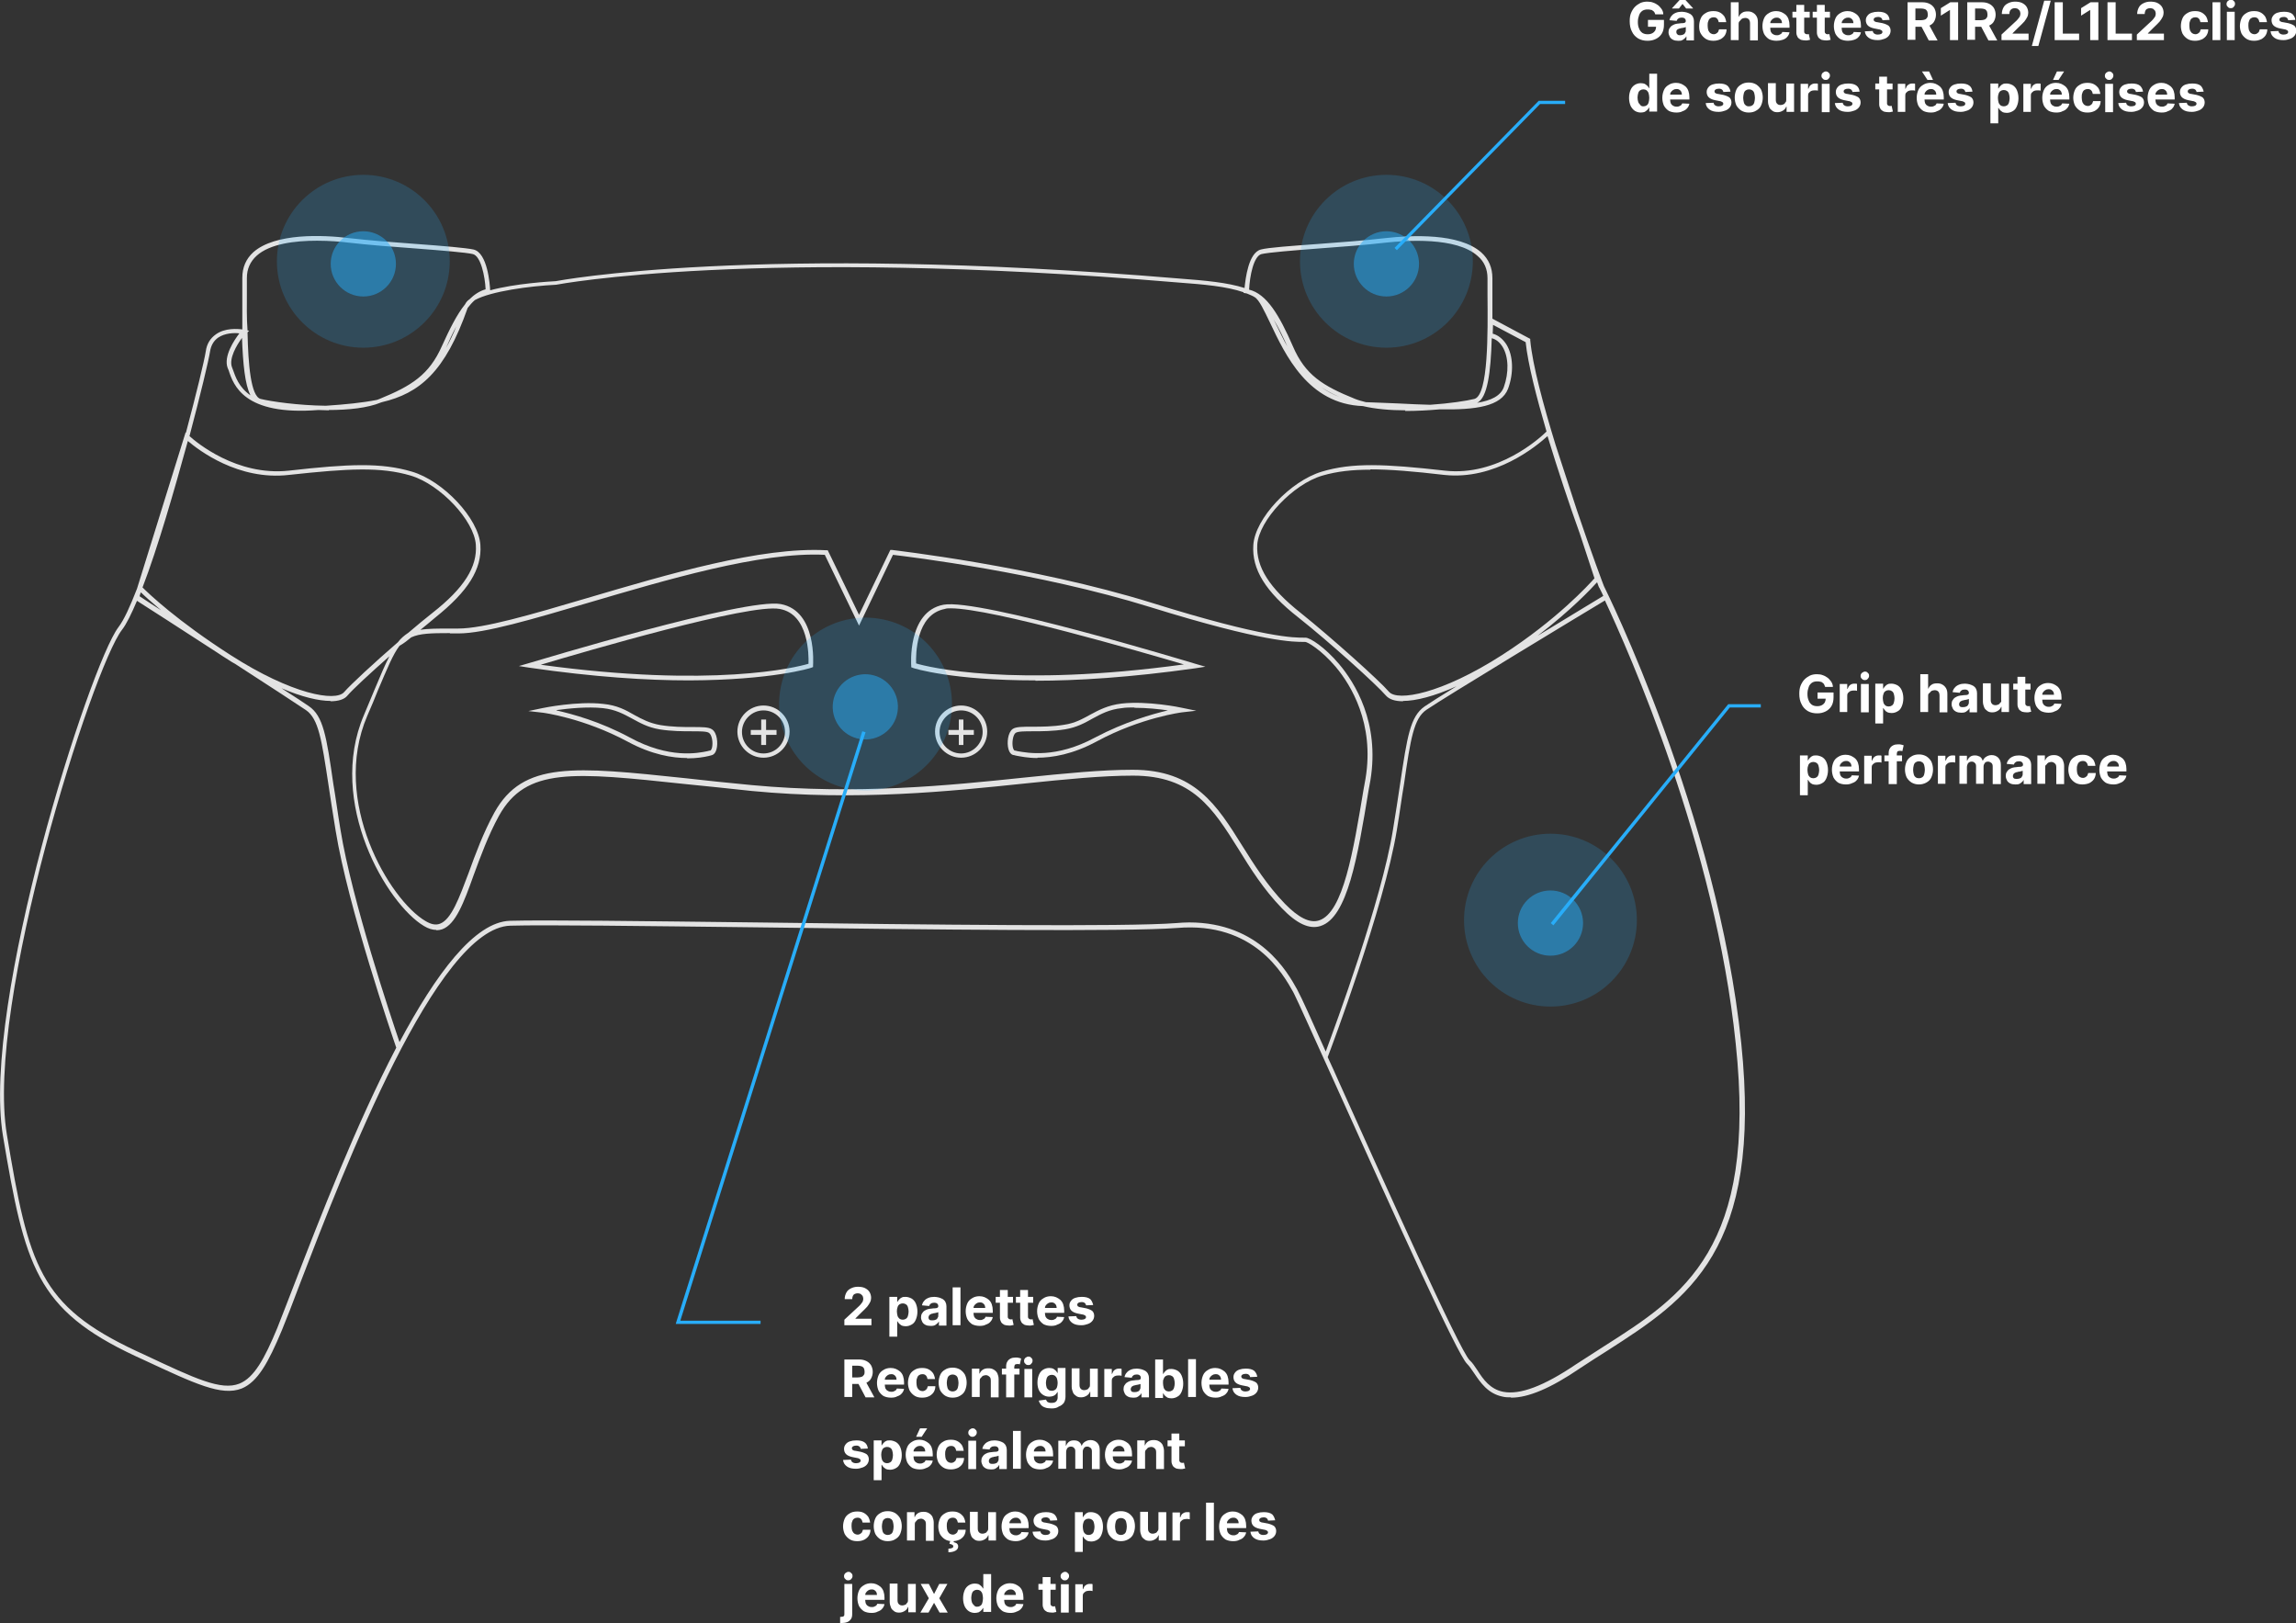 <svg xmlns="http://www.w3.org/2000/svg" xmlns:xlink="http://www.w3.org/1999/xlink" id="Calque_1" x="0px" y="0px" viewBox="0 0 704 497.6" style="enable-background:new 0 0 704 497.6;" xml:space="preserve">
<rect x="0" y="0" width="704" height="497.6" fill="#333333" stroke="none"/>
<style type="text/css">
	.st0{fill:#E3E3E3;}
	.st1{fill:#28ADF9;fill-opacity:0.5;}
	.st2{fill:#28ADF9;fill-opacity:0.2;}
	.st3{fill:#28ADF9;}
	.st4{fill:#FFFFFF;}
</style>
<g>
	<g>
		<path class="st0" d="M533.9,319.8c-7.3-70.3-41.8-139.5-42.1-140.1c-0.1-0.2-3.9-10.3-8.3-23.3l-6.5-19.9    c-3.8-12.4-7.1-24.6-7.8-32.2v-0.4l-11.6-6.2c0-2.3,0-4.7,0-7.2c0-1.8,0-3.6,0-5.2c0-3.2-1.1-5.8-3.4-7.9    c-6.8-6-21.3-5.3-29.4-4.4c-6,0.7-13.8,1.3-20.7,1.8c-8.2,0.6-15.3,1.1-17.5,1.7c-3.8,1-4.7,8.9-5,11.8c-5.3-1.7-12.1-2.3-20-2.9    C231.5,74.5,171,86.1,170.4,86.2c-1.8,0.1-12.4,0.7-20.1,2.8c-0.1-1.8-0.8-11.5-5.1-12.5c-2.3-0.5-9.3-1.1-17.5-1.7    c-6.9-0.5-14.7-1.1-20.7-1.8C99,72,84.4,71.4,77.7,77.3c-2.3,2.1-3.4,4.7-3.4,7.9c0,1.6,0,3.3,0,5.2c0,3.7,0,7.2,0,10.6    c-1.5-0.2-5.3-0.5-8.1,1.5c-1.7,1.2-2.8,2.9-3.1,5.2c-0.5,3.1-2.9,13-6.1,25l-0.1-0.1L42,180.5l0,0c-2.1,5.4-4,9.6-5.7,11.8    C27.5,204-5.8,307.7,0.9,348.2c6.7,40,10.2,53.3,40.5,67.5l2.4,1.1c16.1,7.5,24.1,11.3,30.3,8.9c4.9-2,8.2-8,12.3-17.8    c1.4-3.4,3.4-8.5,5.6-14.4c13.6-35.4,42-109.1,64.5-109.7c10.5-0.3,40.4,0.1,75,0.5c53.4,0.7,114,1.4,129.4,0.2    c23.7-2,32.6,14.3,35.6,19.6l0.4,0.8c0.8,1.5,6.1,13.3,12.9,28.3c19.4,43,37,81.9,40,84.9c0.7,0.7,1.4,1.7,2.2,2.9    c1.9,2.8,4.2,6.3,8.8,7.2c0.8,0.2,1.6,0.2,2.4,0.2l0.2,0.1c5.2,0,12.1-2.9,20.9-8.9c2.9-1.9,5.8-3.8,8.7-5.6    C517.4,398.3,540.5,383.6,533.9,319.8z M484.4,163.6l4.5,13.7c-1.7,1.9-11.5,12.7-28.3,23.5c-18.7,12-32.1,14.3-34.7,11.3    c-2.9-3.4-17.5-16.5-27.1-24.2c-9.6-7.6-13.7-14.1-13.3-20.9c0.5-7.5,11-18.6,20-21.2c4.5-1.3,9.1-1.8,14.7-1.8v-0.1    c6,0,13.2,0.6,22.6,1.7c15.6,1.7,28.3-8.8,31.7-11.9C477.7,144.2,481.3,155,484.4,163.6z M489.7,178.5c0.4,1.1,0.6,1.7,0.7,1.7    c0,0.1,0.5,0.9,1.2,2.5c-2.3,1.4-10.6,6.4-20.1,12.2C481.7,187.1,488,180.4,489.7,178.5z M457.4,103.7c1.3,0.3,2.4,1.2,3.3,2.6    c1.9,3.1,2,7.9,0.4,12.4c-1,2.7-3.9,4.1-8.2,4.8C456.1,122,457.1,114.2,457.4,103.7z M386.8,77.9c2.1-0.5,9.5-1.1,17.3-1.7    c6.9-0.5,14.7-1.1,20.7-1.8c6.3-0.7,21.8-1.8,28.3,4.1c2,1.7,3,4,3,6.8c0,1.6,0,3.3,0,5.2c0.1,11.4,0.3,30.6-4,31.8    c-2.4,0.6-7.6,1.4-13.6,1.8c-3-0.1-6.2-0.2-9.6-0.4c-3.2-0.1-6.6-0.3-10.1-0.4c-1.2-0.3-2.3-0.6-3.3-1c-9.9-4-15.3-7.3-19.1-16.2    c-4.1-9.4-8-16-13.4-17.3C383.2,84.6,384.4,78.5,386.8,77.9z M410.7,121.7c-2.1-0.8-3.9-1.8-5.6-3    C406.8,119.8,408.6,120.8,410.7,121.7z M395.1,106.9c-1.7-2.9-3-5.9-4.3-8.4c-0.1-0.2-0.2-0.4-0.3-0.6c1.6,2.6,3,5.6,4.4,8.7    C395,106.7,395.1,106.8,395.1,106.9z M75.7,90.4c0-1.8,0-3.6,0-5.2c0-2.7,1-5,3-6.8c4.1-3.7,11.8-4.6,18.5-4.6    c3.9,0,7.4,0.3,9.8,0.6c6,0.7,13.8,1.3,20.7,1.8c7.8,0.6,15.2,1.2,17.3,1.7c2.4,0.6,3.7,6.7,3.9,10.8c-1.8,0.5-3.5,1.6-5,3.1    c-0.6,0.4-1,0.9-1.3,1.5c-2.5,3.1-4.7,7.5-7.1,12.8c-3.9,8.8-9.3,12.2-19.1,16.2c-0.3,0.1-0.6,0.2-0.8,0.3    c-4.6,0.9-9.7,1.4-15.7,1.8c-8.4-0.1-16.8-1.3-20-2.1c-3-0.8-3.8-10.7-4-20.4l0.5-0.5l-0.5-0.1C75.6,97.4,75.7,93.6,75.7,90.4z     M139.9,100.1c-1,2.5-2.1,4.7-3.2,6.7c0-0.1,0.1-0.1,0.1-0.2C137.8,104.3,138.8,102.1,139.9,100.1z M76.8,121.2    c-3.6-2.5-4.6-5.7-5.4-7.9l-0.3-0.8c-0.9-2.6,1.4-6.6,3.1-8.9C74.5,111.5,75.1,117.9,76.8,121.2z M126.1,195.4    c2.6-1.2,6-1.3,11.8-1.3l0.1,0.1h2.6c8,0,22.8-4.4,39.8-9.4c23.5-6.9,52.8-15.7,72.5-14.7l10.5,21.7l10.4-21.7    c5,0.6,44.7,5.4,78.8,16c35.1,10.9,44.2,10.7,47.2,10.7h0.4c0.7,0,4.9,2.4,9.4,7.7c4.6,5.5,11.9,17.3,9.1,34.2l-0.6,3.3    c-3.1,18.6-6.2,37.9-13.7,40.2c-2.8,0.9-6.3-0.9-10.4-5.1c-5.5-5.7-9.4-11.9-13.1-17.8c-7.8-12.5-14.6-23.3-33.6-23.3    c-9.6,0-20.6,1.1-33.3,2.4c-22.9,2.4-51.4,5.3-83.5,2.3c-7.4-0.7-14.1-1.4-20.2-2.1c-34.3-3.6-49.9-5.3-58.7,10.5    c-3.4,6.2-5.8,12.7-7.9,18.5c-2.9,7.7-5.3,14.3-8.8,15.6c-1.3,0.5-2.7,0.2-4.4-0.8c-11-6.4-29.1-36.7-17.9-62.9    c1.3-3,2.4-5.6,3.3-7.9c2.9-6.8,4.6-11,6.6-13.6C123.9,197.2,125,196.3,126.1,195.4z M122,196.9c-7.4,6.4-14.5,13-16.5,15.3    c-2.6,3-16,0.7-34.7-11.3c-16.4-10.5-25.2-18.9-27.1-20.8c4.7-12.2,9.8-30,13.9-44.9c3.3,2.8,15.5,12.2,31,10.4    c18.4-2,28.1-2.5,37.3,0.2c9.1,2.7,19.5,13.8,20,21.2c0.5,6.8-3.6,13.3-13.3,20.9c-2.3,1.8-4.8,3.9-7.4,6.1    C124,194.8,122.9,195.7,122,196.9z M43.2,181.6c1,1,3.1,2.9,6.2,5.5c-3.2-2.1-5.6-3.6-6.6-4.3C42.9,182.4,43,182,43.2,181.6z     M90.6,392.8c-2.3,5.9-4.2,10.9-5.6,14.4c-3.9,9.4-7.1,15.2-11.6,17c-5.6,2.2-13.5-1.5-29.2-8.9l-2.4-1.1    c-29.7-13.9-33-26.1-39.7-66.4c-6.7-40.1,26.4-143.2,35.3-154.7c1.4-1.8,2.9-4.9,4.6-8.9c2.9,1.8,13.5,8.7,24.5,15.8    c1.1,0.7,2.2,1.5,3.4,2.2c0.8,0.5,1.5,1,2.3,1.4c10.2,6.6,19.4,12.6,21.6,14.1c3.9,2.7,4.8,9,6.9,22.8c0.6,4,1.3,8.7,2.2,14.1    c3.8,23.5,17.5,63.4,18.6,66.6C109.1,344.9,97.8,374.2,90.6,392.8z M397.7,303.3c-2.9-5.2-11.4-20.5-33.1-20.5    c-1.3,0-2.6,0.1-3.9,0.2c-15.3,1.2-75.8,0.5-129.2-0.2c-34.6-0.4-64.5-0.8-75.1-0.5c-10.9,0.3-22.8,16.4-33.9,37.2    c-2.6-7.6-14.6-43.5-18.1-65.1c-0.9-5.4-1.5-10.1-2.2-14.1c-2.1-14.7-3.1-20.8-7.5-23.8c-1.1-0.8-4.2-2.8-8.4-5.5    c6.3,2.7,11.4,3.9,15.1,3.9l-0.1,0.1c2.5,0,4.3-0.6,5.2-1.7c1.6-1.9,6.9-6.8,12.9-12.1c-1.3,2.5-2.7,5.8-4.5,10.1    c-1,2.3-2,4.9-3.3,7.9c-11.5,26.9,7.2,58.1,18.4,64.7c1.3,0.8,2.6,1.2,3.8,1.2v0.1c0.6,0,1.2-0.1,1.8-0.3    c4.1-1.5,6.6-8.1,9.6-16.5c2.1-5.7,4.5-12.3,7.8-18.3c8.3-14.9,22.6-13.4,57.3-9.7c6.1,0.6,12.8,1.3,20.2,2.1    c32.2,3.1,60.8,0.1,83.8-2.3c12.6-1.3,23.6-2.4,33.1-2.4c18.2,0,24.5,10,32.4,22.6c3.7,6,7.6,12.2,13.2,18    c4.6,4.8,8.5,6.6,11.9,5.5c8.3-2.6,11.4-21.4,14.7-41.4l0.6-3.3c2.9-17.7-4.8-29.9-9.6-35.6c-4.4-5.2-8.9-8.1-10.3-8.1h-0.4    c-2.9,0-11.9,0.2-46.8-10.7c-36.4-11.3-79.2-16.1-79.6-16.2h-0.5l-9.6,19.9l-9.6-19.8h-0.4c-20.1-1.1-48.4,7.3-73.5,14.7    c-16.9,5-31.6,9.3-39.4,9.3h-2.3c-4,0-7,0-9.3,0.4c1.6-1.3,3.2-2.6,4.6-3.8c10-8,14.3-14.8,13.8-22.2c-0.5-8.1-11.4-19.7-21-22.5    c-9.4-2.8-19.2-2.4-37.8-0.3c-15.9,1.7-28.3-8.7-30.4-10.6c3.4-12.8,5.9-23.3,6.3-25.9c0.3-1.9,1.1-3.3,2.5-4.3    c2.1-1.4,4.9-1.5,6.5-1.3c-1.6,2.1-4.9,7-3.6,10.6l0.3,0.7c1.5,4.6,4.7,14,27.5,12.2l0,0c1.1,0,2.1,0.1,3.2,0.1v-0.1    c6,0,11.9-0.6,16-2.3c0.1,0,0.2-0.1,0.3-0.1c11.5-2.7,19.4-9.2,26.3-28.9c0.7-0.9,1.4-1.7,2.2-2.4c4.9-2.7,16.8-4.3,24.9-4.7    c0.6-0.1,61-11.6,190.6-0.7c8.1,0.6,15,1.2,20.2,3v0.2l0.6,0.1c0.2,0,0.5,0.1,0.7,0.2c0.7,0.3,1.5,0.6,2.1,1    c1.4,0.8,2.9,4.1,4.7,7.8c4.7,9.9,11.7,25,28.5,25.6c3.8,0.9,8.4,1.3,13,1.3v0.2c3.6,0,7.2-0.2,10.5-0.5c11.2,0.2,18.9-0.9,21-6.3    c1.8-4.9,1.6-10.2-0.5-13.6c-1.1-1.7-2.6-2.9-4.2-3.3l0.1-2.7l10,5.3c0.7,6.7,3.3,16.8,6.4,27.4c-2,2-15,13.8-31.1,12    c-18.6-2.1-28.5-2.5-37.8,0.3c-9.7,2.9-20.5,14.4-21,22.5c-0.5,7.4,3.7,14.3,13.8,22.2c9.6,7.6,24,20.6,26.9,24    c1,1.1,2.7,1.7,5.2,1.7v-0.1c3.9,0,9.5-1.4,16.4-4.5c-4.9,3-8.5,5.3-9.8,6.2c-4.4,3.1-5.3,9.1-7.5,23.8c-0.6,4-1.3,8.7-2.2,14.1    c-3.5,21.7-17.6,59.8-20.6,67.9c-4.5-10.1-7.6-16.9-8.3-18.1L397.7,303.3z M491.9,412.7c-2.8,1.8-5.8,3.7-8.7,5.6    c-9.9,6.7-17.2,9.4-22.3,8.4c-4-0.8-6.1-3.8-7.9-6.6c-0.8-1.2-1.5-2.3-2.4-3.1c-3.1-3.1-26-54.1-39.7-84.5c-1.3-3-2.6-5.8-3.8-8.4    c1-2.6,17.3-45.9,21.2-69.6c0.9-5.4,1.5-10.1,2.2-14.1c2-13.9,3-20.2,6.9-22.8c4.9-3.4,48.5-29.8,54.7-33.5    c7.2,15.4,33.9,75.2,40.1,135.8C538.9,382.8,516.1,397.3,491.9,412.7z"></path>
		<path class="st0" d="M211.3,208.6L211.3,208.6c25.5-0.1,37.4-3.8,37.5-3.9l0.5-0.2v-0.5c0-0.2,1.3-16.7-9.9-18.8    c-10.8-2-74.4,17.3-77.2,18.1l-3.1,0.9l3.2,0.5C182.3,207.6,198.5,208.6,211.3,208.6z M239.1,186.7c8.9,1.6,8.9,14.2,8.8,16.8    c-3.7,1.1-29.4,7.5-82.1,0.3C179.2,199.8,230,184.9,239.1,186.7z"></path>
		<path class="st0" d="M218.3,223.6c-1-0.7-3-0.7-6-0.7c-2.8,0-6.1,0-9.8-0.6c-3.4-0.6-5.6-1.8-8-3.1c-2.6-1.5-5.3-3-9.6-3.4    c-7.8-0.9-18.2,1.2-18.6,1.3L162,218l4.4,0.5c0.1,0,12.5,1.6,26.1,8.9c7.4,4,13.7,5,18.2,5v0.1c3,0,5.2-0.4,6.5-0.7    c0.4-0.1,0.7-0.2,0.8-0.2c0.5-0.1,1.3-0.4,1.7-1.9C220.2,227.9,219.9,224.6,218.3,223.6z M218.3,229.3c-0.2,0.6-0.4,0.8-0.5,0.8    c-0.2,0-0.5,0.1-0.9,0.2c-2.9,0.6-11.7,2.4-23.8-4.2c-9.1-4.9-17.6-7.2-22.5-8.3l0.1-0.1c3.7-0.5,9.4-1.1,14.1-0.6    c3.9,0.4,6.4,1.8,9,3.2c2.4,1.3,4.8,2.7,8.4,3.3c3.7,0.6,7.2,0.6,10,0.6c2.4,0,4.6,0,5.2,0.5C218.3,225.3,218.7,227.7,218.3,229.3    z"></path>
		<path class="st0" d="M234.1,216.3c-4.4,0-8,3.6-8,8c0,4.4,3.6,8,8,8c4.4,0,8-3.6,8-8C242.1,219.9,238.5,216.3,234.1,216.3z     M234.1,231c-3.6,0-6.6-2.9-6.6-6.6c0-3.6,3-6.6,6.6-6.6c3.6,0,6.6,2.9,6.6,6.6C240.7,228,237.8,231,234.1,231z"></path>
		<polygon class="st0" points="234.9,220.6 233.4,220.6 233.4,223.8 230.2,223.8 230.2,225.3 233.4,225.3 233.4,228.4 234.9,228.4     234.9,225.3 238.1,225.3 238.1,223.8 234.9,223.8   "></polygon>
		<path class="st0" d="M279.5,204.6l0.5,0.2c0.2,0.1,12,3.8,37.5,3.8v0.1c12.8,0,29-1,48.9-3.8l3.2-0.5l-3.1-0.9    c-2.7-0.8-66.3-20.1-77.2-18.1c-11.2,2.1-9.9,18.8-9.9,18.8V204.6z M289.7,186.7c0.5-0.2,1.1-0.2,1.8-0.2    c12.6,0,58.9,13.5,71.5,17.2c-52.7,7.2-78.4,0.8-82.1-0.3C280.8,200.8,280.8,188.4,289.7,186.7z"></path>
		<path class="st0" d="M343.9,215.7c-4.2,0.5-7,2-9.6,3.4c-2.4,1.3-4.6,2.6-8,3.1c-3.6,0.6-7,0.6-9.8,0.6c-3,0-5,0-6,0.7    c-1.5,1.1-1.8,4.3-1.3,6.1c0.4,1.5,1.2,1.9,1.7,1.9c0.2,0.1,0.5,0.1,0.8,0.2c1.2,0.2,3.4,0.7,6.4,0.7v-0.1c4.5,0,10.8-1,18.2-5    c13.5-7.3,26.1-8.9,26.1-8.9l4.4-0.5l-4.4-0.9C362.1,216.9,351.8,214.8,343.9,215.7z M335.8,226.1c-12,6.5-20.8,4.7-23.8,4.2    c-0.4-0.1-0.7-0.2-0.9-0.2c-0.1,0-0.3-0.2-0.5-0.8c-0.4-1.6,0-4,0.8-4.6c0.7-0.5,2.9-0.5,5.2-0.5c2.8,0,6.2,0,10-0.6    c3.6-0.6,6.1-2,8.4-3.3c2.6-1.4,5.1-2.8,9-3.2c1.2-0.2,2.5-0.2,3.8-0.2l0.1,0.1c3.7,0,7.5,0.4,10.2,0.8    C353.4,218.9,344.9,221.3,335.8,226.1z"></path>
		<path class="st0" d="M294.7,216.3c-4.4,0-8,3.6-8,8c0,4.4,3.6,8,8,8c4.4,0,8-3.6,8-8C302.7,219.9,299.1,216.3,294.7,216.3z     M294.7,231c-3.6,0-6.6-2.9-6.6-6.6c0-3.6,3-6.6,6.6-6.6c3.6,0,6.6,2.9,6.6,6.6C301.3,228,298.3,231,294.7,231z"></path>
		<polygon class="st0" points="295.4,220.6 294,220.6 294,223.8 290.8,223.8 290.8,225.3 294,225.3 294,228.4 295.4,228.4     295.4,225.3 298.6,225.3 298.6,223.8 295.4,223.8   "></polygon>
	</g>
	<g>
		<circle class="st1" cx="475.4" cy="283" r="10"></circle>
		<circle class="st2" cx="475.4" cy="282.1" r="26.5"></circle>
	</g>
	<g>
		<circle class="st1" cx="425.1" cy="80.9" r="10"></circle>
		<circle class="st2" cx="425.1" cy="80.1" r="26.5"></circle>
	</g>
	<g>
		<circle class="st1" cx="111.4" cy="80.9" r="10"></circle>
		<circle class="st2" cx="111.4" cy="80.1" r="26.5"></circle>
	</g>
	<g>
		<ellipse transform="matrix(0.16 -0.987 0.987 0.16 8.976 443.987)" class="st1" cx="265.4" cy="216.7" rx="10" ry="10"></ellipse>
		
			<ellipse transform="matrix(0.16 -0.987 0.987 0.16 9.833 443.258)" class="st2" cx="265.4" cy="215.9" rx="26.5" ry="26.5"></ellipse>
	</g>
	<polygon class="st3" points="476.3,283.7 475.5,283 529.9,215.9 539.9,215.9 539.9,216.9 530.4,216.9  "></polygon>
	<path class="st4" d="M559.6,210.5c-0.1-0.3-0.2-0.5-0.3-0.7c-0.1-0.2-0.3-0.4-0.5-0.5c-0.2-0.2-0.4-0.3-0.7-0.3   c-0.3-0.1-0.6-0.1-0.9-0.1c-0.6,0-1.1,0.1-1.6,0.4c-0.4,0.3-0.8,0.7-1,1.3c-0.2,0.6-0.4,1.2-0.4,2.1c0,0.8,0.1,1.5,0.4,2.1   c0.2,0.6,0.6,1,1,1.3c0.5,0.3,1,0.4,1.6,0.4c0.6,0,1-0.1,1.4-0.3c0.4-0.2,0.7-0.5,0.9-0.8c0.2-0.4,0.3-0.8,0.3-1.3l0.5,0.1h-3v-1.9   h4.9v1.5c0,1-0.2,1.9-0.6,2.6c-0.4,0.7-1,1.3-1.8,1.7c-0.8,0.4-1.6,0.6-2.6,0.6c-1.1,0-2-0.2-2.9-0.7c-0.8-0.5-1.5-1.2-1.9-2.1   c-0.5-0.9-0.7-2-0.7-3.2c0-0.9,0.1-1.8,0.4-2.5c0.3-0.7,0.7-1.4,1.2-1.9s1.1-0.9,1.7-1.2c0.7-0.3,1.4-0.4,2.1-0.4   c0.7,0,1.3,0.1,1.8,0.3c0.6,0.2,1.1,0.5,1.5,0.8c0.4,0.3,0.8,0.8,1.1,1.2c0.3,0.5,0.5,1,0.5,1.6H559.6z M564.1,218.4v-8.7h2.3v1.5   h0.1c0.2-0.5,0.4-0.9,0.8-1.2c0.4-0.3,0.8-0.4,1.3-0.4c0.1,0,0.3,0,0.4,0c0.1,0,0.3,0,0.4,0.1v2.1c-0.1,0-0.3-0.1-0.5-0.1   c-0.2,0-0.4,0-0.6,0c-0.4,0-0.7,0.1-1,0.2c-0.3,0.2-0.5,0.4-0.7,0.6c-0.2,0.3-0.2,0.6-0.2,0.9v4.9H564.1z M570.6,218.4v-8.7h2.4   v8.7H570.6z M571.8,208.5c-0.4,0-0.7-0.1-0.9-0.4c-0.3-0.2-0.4-0.5-0.4-0.9c0-0.3,0.1-0.6,0.4-0.9c0.3-0.2,0.6-0.4,0.9-0.4   c0.4,0,0.7,0.1,0.9,0.4c0.3,0.2,0.4,0.5,0.4,0.9c0,0.3-0.1,0.6-0.4,0.9C572.5,208.4,572.2,208.5,571.8,208.5z M575,221.6v-12h2.4   v1.5h0.1c0.1-0.2,0.3-0.5,0.5-0.7c0.2-0.2,0.5-0.5,0.8-0.6c0.3-0.2,0.7-0.2,1.2-0.2c0.6,0,1.2,0.2,1.8,0.5c0.5,0.3,1,0.8,1.3,1.5   c0.3,0.7,0.5,1.5,0.5,2.5c0,1-0.2,1.8-0.5,2.5c-0.3,0.7-0.7,1.2-1.3,1.5c-0.5,0.3-1.1,0.5-1.8,0.5c-0.5,0-0.9-0.1-1.2-0.2   c-0.3-0.2-0.6-0.3-0.8-0.6c-0.2-0.2-0.4-0.5-0.5-0.7h-0.1v4.7H575z M577.3,214c0,0.5,0.1,1,0.2,1.4c0.1,0.4,0.4,0.7,0.6,0.9   c0.3,0.2,0.6,0.3,1,0.3c0.4,0,0.7-0.1,1-0.3c0.3-0.2,0.5-0.5,0.6-0.9c0.1-0.4,0.2-0.8,0.2-1.3c0-0.5-0.1-0.9-0.2-1.3   c-0.1-0.4-0.3-0.7-0.6-0.9c-0.3-0.2-0.6-0.3-1-0.3c-0.4,0-0.7,0.1-1,0.3c-0.3,0.2-0.5,0.5-0.6,0.9C577.4,213,577.3,213.5,577.3,214   z M591.2,213.3v5h-2.4v-11.6h2.4v4.4h0.1c0.2-0.5,0.5-0.9,1-1.2c0.4-0.3,1-0.4,1.7-0.4c0.6,0,1.1,0.1,1.6,0.4   c0.5,0.3,0.8,0.6,1.1,1.1c0.3,0.5,0.4,1.1,0.4,1.8v5.6h-2.4v-5.1c0-0.5-0.1-1-0.4-1.3c-0.3-0.3-0.7-0.4-1.1-0.4   c-0.3,0-0.6,0.1-0.9,0.2c-0.2,0.1-0.4,0.3-0.6,0.6C591.3,212.6,591.2,212.9,591.2,213.3z M601.3,218.5c-0.6,0-1.1-0.1-1.5-0.3   c-0.4-0.2-0.8-0.5-1-0.9c-0.2-0.4-0.4-0.9-0.4-1.4c0-0.5,0.1-0.9,0.3-1.2c0.2-0.3,0.4-0.6,0.7-0.8c0.3-0.2,0.7-0.4,1-0.5   c0.4-0.1,0.8-0.2,1.2-0.2c0.5-0.1,0.9-0.1,1.2-0.1c0.3,0,0.5-0.1,0.7-0.2c0.1-0.1,0.2-0.2,0.2-0.4v0c0-0.4-0.1-0.6-0.3-0.8   c-0.2-0.2-0.5-0.3-1-0.3c-0.4,0-0.8,0.1-1,0.3c-0.3,0.2-0.4,0.4-0.5,0.7l-2.2-0.2c0.1-0.5,0.3-1,0.7-1.4c0.3-0.4,0.8-0.7,1.3-0.9   c0.5-0.2,1.1-0.3,1.8-0.3c0.5,0,0.9,0.1,1.4,0.2c0.4,0.1,0.8,0.3,1.2,0.5c0.3,0.2,0.6,0.5,0.8,0.9c0.2,0.4,0.3,0.8,0.3,1.3v5.9   h-2.3v-1.2h-0.1c-0.1,0.3-0.3,0.5-0.6,0.7c-0.2,0.2-0.5,0.4-0.8,0.5C602.1,218.5,601.7,218.5,601.3,218.5z M602,216.8   c0.4,0,0.7-0.1,0.9-0.2c0.3-0.1,0.5-0.3,0.6-0.6c0.2-0.2,0.2-0.5,0.2-0.8v-0.9c-0.1,0-0.2,0.1-0.3,0.1c-0.1,0-0.3,0.1-0.4,0.1   c-0.2,0-0.3,0.1-0.5,0.1c-0.2,0-0.3,0-0.4,0.1c-0.3,0-0.5,0.1-0.7,0.2c-0.2,0.1-0.4,0.2-0.5,0.4c-0.1,0.2-0.2,0.3-0.2,0.6   c0,0.3,0.1,0.6,0.4,0.8C601.3,216.8,601.6,216.8,602,216.8z M613.6,214.6v-5h2.4v8.7h-2.3v-1.6h-0.1c-0.2,0.5-0.5,0.9-1,1.2   c-0.5,0.3-1,0.5-1.7,0.5c-0.6,0-1.1-0.1-1.5-0.4c-0.4-0.3-0.8-0.6-1-1.1c-0.2-0.5-0.4-1.1-0.4-1.8v-5.6h2.4v5.1   c0,0.5,0.1,0.9,0.4,1.2c0.3,0.3,0.6,0.4,1.1,0.4c0.3,0,0.6-0.1,0.8-0.2c0.3-0.1,0.5-0.3,0.6-0.6C613.6,215.4,613.7,215,613.6,214.6   z M622.6,209.6v1.8h-5.3v-1.8H622.6z M618.6,207.5h2.4v8.1c0,0.2,0,0.4,0.1,0.5c0.1,0.1,0.2,0.2,0.3,0.3c0.1,0,0.3,0.1,0.4,0.1   c0.1,0,0.2,0,0.3,0c0.1,0,0.2,0,0.3-0.1l0.4,1.8c-0.1,0-0.3,0.1-0.5,0.1c-0.2,0.1-0.5,0.1-0.8,0.1c-0.6,0-1.1-0.1-1.5-0.2   c-0.4-0.2-0.8-0.5-1-0.8c-0.2-0.4-0.4-0.8-0.4-1.4V207.5z M628.1,218.5c-0.9,0-1.7-0.2-2.3-0.5c-0.6-0.4-1.1-0.9-1.5-1.6   c-0.3-0.7-0.5-1.5-0.5-2.4c0-0.9,0.2-1.7,0.5-2.4c0.3-0.7,0.8-1.2,1.5-1.6c0.6-0.4,1.4-0.6,2.2-0.6c0.6,0,1.1,0.1,1.6,0.3   c0.5,0.2,0.9,0.5,1.3,0.8c0.4,0.4,0.7,0.8,0.9,1.4c0.2,0.6,0.3,1.2,0.3,1.9v0.7h-7.4v-1.5h5.1c0-0.3-0.1-0.7-0.2-0.9   c-0.2-0.3-0.4-0.5-0.6-0.6c-0.3-0.2-0.6-0.2-0.9-0.2c-0.4,0-0.7,0.1-1,0.3c-0.3,0.2-0.5,0.4-0.7,0.7c-0.2,0.3-0.2,0.6-0.2,0.9v1.4   c0,0.4,0.1,0.8,0.2,1.1c0.2,0.3,0.4,0.6,0.7,0.7c0.3,0.2,0.6,0.3,1.1,0.3c0.3,0,0.5,0,0.7-0.1c0.2-0.1,0.4-0.2,0.6-0.3   c0.2-0.2,0.3-0.3,0.4-0.6l2.2,0.1c-0.1,0.5-0.3,1-0.7,1.4c-0.3,0.4-0.8,0.7-1.4,0.9C629.5,218.4,628.8,218.5,628.1,218.5z    M551.9,243.6v-12h2.4v1.5h0.1c0.1-0.2,0.3-0.5,0.5-0.7c0.2-0.2,0.5-0.5,0.8-0.6c0.3-0.2,0.7-0.2,1.2-0.2c0.6,0,1.2,0.2,1.8,0.5   c0.5,0.3,1,0.8,1.3,1.5c0.3,0.7,0.5,1.5,0.5,2.5c0,1-0.2,1.8-0.5,2.5c-0.3,0.7-0.7,1.2-1.3,1.5c-0.5,0.3-1.1,0.5-1.8,0.5   c-0.5,0-0.9-0.1-1.2-0.2c-0.3-0.2-0.6-0.3-0.8-0.6c-0.2-0.2-0.4-0.5-0.5-0.7h-0.1v4.7H551.9z M554.2,236c0,0.5,0.1,1,0.2,1.4   c0.1,0.4,0.4,0.7,0.6,0.9c0.3,0.2,0.6,0.3,1,0.3c0.4,0,0.7-0.1,1-0.3c0.3-0.2,0.5-0.5,0.6-0.9c0.1-0.4,0.2-0.8,0.2-1.3   c0-0.5-0.1-0.9-0.2-1.3c-0.1-0.4-0.3-0.7-0.6-0.9c-0.3-0.2-0.6-0.3-1-0.3c-0.4,0-0.7,0.1-1,0.3c-0.3,0.2-0.5,0.5-0.6,0.9   C554.3,235,554.2,235.5,554.2,236z M566,240.5c-0.9,0-1.7-0.2-2.3-0.5c-0.6-0.4-1.1-0.9-1.5-1.6c-0.3-0.7-0.5-1.5-0.5-2.4   c0-0.9,0.2-1.7,0.5-2.4c0.3-0.7,0.8-1.2,1.5-1.6c0.6-0.4,1.4-0.6,2.2-0.6c0.6,0,1.1,0.1,1.6,0.3c0.5,0.2,0.9,0.5,1.3,0.8   c0.4,0.4,0.7,0.8,0.9,1.4c0.2,0.6,0.3,1.2,0.3,1.9v0.7h-7.4v-1.5h5.1c0-0.3-0.1-0.7-0.2-0.9c-0.2-0.3-0.4-0.5-0.6-0.6   c-0.3-0.2-0.6-0.2-0.9-0.2c-0.4,0-0.7,0.1-1,0.3c-0.3,0.2-0.5,0.4-0.7,0.7c-0.2,0.3-0.2,0.6-0.2,0.9v1.4c0,0.4,0.1,0.8,0.2,1.1   c0.2,0.3,0.4,0.6,0.7,0.7c0.3,0.2,0.6,0.3,1.1,0.3c0.3,0,0.5,0,0.7-0.1c0.2-0.1,0.4-0.2,0.6-0.3c0.2-0.2,0.3-0.3,0.4-0.6l2.2,0.1   c-0.1,0.5-0.3,1-0.7,1.4c-0.3,0.4-0.8,0.7-1.4,0.9C567.3,240.4,566.7,240.5,566,240.5z M571.6,240.4v-8.7h2.3v1.5h0.1   c0.2-0.5,0.4-0.9,0.8-1.2c0.4-0.3,0.8-0.4,1.3-0.4c0.1,0,0.3,0,0.4,0c0.1,0,0.3,0,0.4,0.1v2.1c-0.1,0-0.3-0.1-0.5-0.1   c-0.2,0-0.4,0-0.6,0c-0.4,0-0.7,0.1-1,0.2c-0.3,0.2-0.5,0.4-0.7,0.6c-0.2,0.3-0.2,0.6-0.2,0.9v4.9H571.6z M583.2,231.6v1.8h-5.4   v-1.8H583.2z M579.1,240.4V231c0-0.6,0.1-1.2,0.4-1.6c0.2-0.4,0.6-0.7,1-0.9c0.4-0.2,0.9-0.3,1.5-0.3c0.4,0,0.7,0,1,0.1   c0.3,0.1,0.5,0.1,0.7,0.2l-0.4,1.8c-0.1,0-0.2-0.1-0.4-0.1c-0.1,0-0.3,0-0.4,0c-0.4,0-0.6,0.1-0.7,0.2c-0.1,0.2-0.2,0.4-0.2,0.7   v9.3H579.1z M588.4,240.5c-0.9,0-1.6-0.2-2.3-0.6c-0.6-0.4-1.1-0.9-1.5-1.6c-0.3-0.7-0.5-1.5-0.5-2.4c0-0.9,0.2-1.7,0.5-2.4   c0.3-0.7,0.8-1.2,1.5-1.6c0.6-0.4,1.4-0.6,2.3-0.6c0.9,0,1.6,0.2,2.3,0.6c0.6,0.4,1.1,0.9,1.5,1.6c0.3,0.7,0.5,1.5,0.5,2.4   c0,0.9-0.2,1.7-0.5,2.4c-0.3,0.7-0.8,1.2-1.5,1.6C590,240.3,589.2,240.5,588.4,240.5z M588.4,238.6c0.4,0,0.7-0.1,1-0.3   c0.3-0.2,0.5-0.5,0.6-0.9c0.1-0.4,0.2-0.9,0.2-1.4c0-0.5-0.1-1-0.2-1.4c-0.1-0.4-0.3-0.7-0.6-0.9c-0.3-0.2-0.6-0.3-1-0.3   c-0.4,0-0.7,0.1-1,0.3c-0.3,0.2-0.5,0.5-0.6,0.9c-0.1,0.4-0.2,0.9-0.2,1.4c0,0.5,0.1,1,0.2,1.4c0.1,0.4,0.3,0.7,0.6,0.9   C587.6,238.5,588,238.6,588.4,238.6z M594.2,240.4v-8.7h2.3v1.5h0.1c0.2-0.5,0.4-0.9,0.8-1.2c0.4-0.3,0.8-0.4,1.3-0.4   c0.1,0,0.3,0,0.4,0c0.1,0,0.3,0,0.4,0.1v2.1c-0.1,0-0.3-0.1-0.5-0.1c-0.2,0-0.4,0-0.6,0c-0.4,0-0.7,0.1-1,0.2   c-0.3,0.2-0.5,0.4-0.7,0.6c-0.2,0.3-0.2,0.6-0.2,0.9v4.9H594.2z M600.8,240.4v-8.7h2.3v1.5h0.1c0.2-0.5,0.5-0.9,0.9-1.2   c0.4-0.3,0.9-0.4,1.5-0.4c0.6,0,1.1,0.2,1.5,0.4c0.4,0.3,0.7,0.7,0.8,1.2h0.1c0.2-0.5,0.5-0.9,1-1.2c0.5-0.3,1-0.5,1.7-0.5   c0.8,0,1.5,0.3,2,0.8c0.5,0.5,0.8,1.2,0.8,2.2v5.9H611V235c0-0.5-0.1-0.8-0.4-1.1c-0.3-0.2-0.6-0.4-1-0.4c-0.4,0-0.8,0.1-1,0.4   c-0.2,0.3-0.4,0.6-0.4,1.1v5.3h-2.3v-5.4c0-0.4-0.1-0.8-0.4-1c-0.2-0.3-0.6-0.4-1-0.4c-0.3,0-0.5,0.1-0.7,0.2   c-0.2,0.1-0.4,0.3-0.5,0.6c-0.1,0.2-0.2,0.5-0.2,0.8v5.2H600.8z M617.9,240.5c-0.6,0-1.1-0.1-1.5-0.3c-0.4-0.2-0.8-0.5-1-0.9   c-0.2-0.4-0.4-0.9-0.4-1.4c0-0.5,0.1-0.9,0.3-1.2c0.2-0.3,0.4-0.6,0.7-0.8c0.3-0.2,0.7-0.4,1-0.5c0.4-0.1,0.8-0.2,1.2-0.2   c0.5-0.1,0.9-0.1,1.2-0.1c0.3,0,0.5-0.1,0.7-0.2c0.1-0.1,0.2-0.2,0.2-0.4v0c0-0.4-0.1-0.6-0.3-0.8c-0.2-0.2-0.5-0.3-1-0.3   c-0.4,0-0.8,0.1-1,0.3c-0.3,0.2-0.4,0.4-0.5,0.7l-2.2-0.2c0.1-0.5,0.3-1,0.7-1.4c0.3-0.4,0.8-0.7,1.3-0.9c0.5-0.2,1.1-0.3,1.8-0.3   c0.5,0,0.9,0.1,1.4,0.2c0.4,0.1,0.8,0.3,1.2,0.5c0.3,0.2,0.6,0.5,0.8,0.9c0.2,0.4,0.3,0.8,0.3,1.3v5.9h-2.3v-1.2h-0.1   c-0.1,0.3-0.3,0.5-0.6,0.7c-0.2,0.2-0.5,0.4-0.8,0.5C618.7,240.5,618.3,240.5,617.9,240.5z M618.5,238.8c0.4,0,0.7-0.1,0.9-0.2   c0.3-0.1,0.5-0.3,0.6-0.6c0.2-0.2,0.2-0.5,0.2-0.8v-0.9c-0.1,0-0.2,0.1-0.3,0.1c-0.1,0-0.3,0.1-0.4,0.1c-0.2,0-0.3,0.1-0.5,0.1   c-0.2,0-0.3,0-0.4,0.1c-0.3,0-0.5,0.1-0.7,0.2c-0.2,0.1-0.4,0.2-0.5,0.4c-0.1,0.2-0.2,0.3-0.2,0.6c0,0.3,0.1,0.6,0.4,0.8   C617.9,238.8,618.2,238.8,618.5,238.8z M627.1,235.3v5h-2.4v-8.7h2.3v1.5h0.1c0.2-0.5,0.5-0.9,1-1.2c0.5-0.3,1-0.4,1.7-0.4   c0.6,0,1.1,0.1,1.6,0.4s0.8,0.6,1.1,1.1c0.2,0.5,0.4,1.1,0.4,1.8v5.6h-2.4v-5.1c0-0.5-0.1-1-0.4-1.2c-0.3-0.3-0.7-0.5-1.1-0.5   c-0.3,0-0.6,0.1-0.9,0.2c-0.2,0.1-0.4,0.3-0.6,0.6C627.1,234.6,627.1,234.9,627.1,235.3z M638.5,240.5c-0.9,0-1.7-0.2-2.3-0.6   c-0.6-0.4-1.1-0.9-1.5-1.6c-0.3-0.7-0.5-1.5-0.5-2.3c0-0.9,0.2-1.7,0.5-2.4c0.3-0.7,0.8-1.2,1.5-1.6c0.6-0.4,1.4-0.6,2.3-0.6   c0.8,0,1.4,0.1,2,0.4c0.6,0.3,1,0.7,1.4,1.2c0.3,0.5,0.5,1.1,0.6,1.8h-2.3c-0.1-0.4-0.2-0.8-0.5-1.1c-0.3-0.3-0.6-0.4-1.1-0.4   c-0.4,0-0.7,0.1-1,0.3c-0.3,0.2-0.5,0.5-0.6,0.9c-0.2,0.4-0.2,0.9-0.2,1.4c0,0.6,0.1,1,0.2,1.4c0.2,0.4,0.4,0.7,0.7,0.9   c0.3,0.2,0.6,0.3,1,0.3c0.3,0,0.5-0.1,0.7-0.2c0.2-0.1,0.4-0.3,0.6-0.5c0.1-0.2,0.2-0.5,0.3-0.8h2.3c0,0.7-0.2,1.3-0.5,1.8   c-0.3,0.5-0.8,0.9-1.3,1.2S639.3,240.5,638.5,240.5z M648,240.5c-0.9,0-1.7-0.2-2.3-0.5c-0.6-0.4-1.1-0.9-1.5-1.6   c-0.3-0.7-0.5-1.5-0.5-2.4c0-0.9,0.2-1.7,0.5-2.4c0.3-0.7,0.8-1.2,1.5-1.6c0.6-0.4,1.4-0.6,2.2-0.6c0.6,0,1.1,0.1,1.6,0.3   c0.5,0.2,0.9,0.5,1.3,0.8c0.4,0.4,0.7,0.8,0.9,1.4c0.2,0.6,0.3,1.2,0.3,1.9v0.7h-7.4v-1.5h5.1c0-0.3-0.1-0.7-0.2-0.9   c-0.2-0.3-0.4-0.5-0.6-0.6c-0.3-0.2-0.6-0.2-0.9-0.2c-0.4,0-0.7,0.1-1,0.3c-0.3,0.2-0.5,0.4-0.7,0.7c-0.2,0.3-0.2,0.6-0.2,0.9v1.4   c0,0.4,0.1,0.8,0.2,1.1c0.2,0.3,0.4,0.6,0.7,0.7c0.3,0.2,0.6,0.3,1.1,0.3c0.3,0,0.5,0,0.7-0.1c0.2-0.1,0.4-0.2,0.6-0.3   c0.2-0.2,0.3-0.3,0.4-0.6l2.2,0.1c-0.1,0.5-0.3,1-0.7,1.4c-0.3,0.4-0.8,0.7-1.4,0.9C649.3,240.4,648.7,240.5,648,240.5z"></path>
	<polygon class="st3" points="233.2,405.9 207.2,405.9 207.4,405.2 264.4,224.2 265.4,224.5 208.6,404.9 233.2,404.9  "></polygon>
	<path class="st4" d="M258.9,406.4v-1.8l4.1-3.8c0.4-0.3,0.6-0.6,0.9-0.9c0.2-0.3,0.4-0.5,0.6-0.8c0.1-0.3,0.2-0.6,0.2-0.9   c0-0.3-0.1-0.6-0.2-0.9c-0.2-0.2-0.4-0.4-0.6-0.6c-0.3-0.1-0.6-0.2-0.9-0.2c-0.4,0-0.7,0.1-0.9,0.2c-0.3,0.1-0.5,0.4-0.6,0.6   c-0.1,0.3-0.2,0.6-0.2,1h-2.3c0-0.8,0.2-1.4,0.5-2c0.3-0.6,0.8-1,1.4-1.3c0.6-0.3,1.3-0.5,2.1-0.5c0.8,0,1.6,0.1,2.2,0.4   c0.6,0.3,1.1,0.7,1.4,1.2c0.3,0.5,0.5,1.1,0.5,1.8c0,0.4-0.1,0.9-0.3,1.3c-0.2,0.4-0.5,0.9-0.9,1.4c-0.4,0.5-1.1,1.1-1.9,1.9   l-1.7,1.7v0.1h4.9v2H258.9z M272.7,409.6v-12h2.4v1.5h0.1c0.1-0.2,0.3-0.5,0.5-0.7c0.2-0.2,0.5-0.5,0.8-0.6   c0.3-0.2,0.7-0.2,1.2-0.2c0.6,0,1.2,0.2,1.8,0.5c0.5,0.3,1,0.8,1.3,1.5c0.3,0.7,0.5,1.5,0.5,2.5c0,1-0.2,1.8-0.5,2.5   c-0.3,0.7-0.7,1.2-1.3,1.5c-0.5,0.3-1.1,0.5-1.8,0.5c-0.5,0-0.9-0.1-1.2-0.2c-0.3-0.2-0.6-0.4-0.8-0.6c-0.2-0.2-0.4-0.5-0.5-0.7   h-0.1v4.7H272.7z M275,402c0,0.5,0.1,1,0.2,1.4c0.1,0.4,0.4,0.7,0.6,0.9c0.3,0.2,0.6,0.3,1,0.3c0.4,0,0.7-0.1,1-0.3   c0.3-0.2,0.5-0.5,0.6-0.9c0.1-0.4,0.2-0.8,0.2-1.3c0-0.5-0.1-0.9-0.2-1.3c-0.1-0.4-0.3-0.7-0.6-0.9c-0.3-0.2-0.6-0.3-1-0.3   c-0.4,0-0.7,0.1-1,0.3c-0.3,0.2-0.5,0.5-0.6,0.9C275.1,401,275,401.5,275,402z M285.3,406.5c-0.6,0-1.1-0.1-1.5-0.3   c-0.4-0.2-0.8-0.5-1-0.9c-0.2-0.4-0.4-0.9-0.4-1.4c0-0.5,0.1-0.9,0.3-1.2c0.2-0.3,0.4-0.6,0.7-0.8c0.3-0.2,0.7-0.4,1-0.5   c0.4-0.1,0.8-0.2,1.2-0.2c0.5-0.1,0.9-0.1,1.2-0.1c0.3,0,0.5-0.1,0.7-0.2c0.1-0.1,0.2-0.2,0.2-0.4v0c0-0.4-0.1-0.6-0.3-0.8   c-0.2-0.2-0.5-0.3-1-0.3c-0.4,0-0.8,0.1-1,0.3c-0.3,0.2-0.4,0.4-0.5,0.7l-2.2-0.2c0.1-0.5,0.3-1,0.7-1.4c0.3-0.4,0.8-0.7,1.3-0.9   c0.5-0.2,1.1-0.3,1.8-0.3c0.5,0,0.9,0.1,1.4,0.2c0.4,0.1,0.8,0.3,1.2,0.5c0.3,0.2,0.6,0.5,0.8,0.9c0.2,0.4,0.3,0.8,0.3,1.3v5.9   h-2.3v-1.2h-0.1c-0.1,0.3-0.3,0.5-0.6,0.7c-0.2,0.2-0.5,0.4-0.8,0.5C286.1,406.5,285.7,406.5,285.3,406.5z M286,404.8   c0.4,0,0.7-0.1,0.9-0.2c0.3-0.1,0.5-0.3,0.6-0.6c0.2-0.2,0.2-0.5,0.2-0.8v-0.9c-0.1,0-0.2,0.1-0.3,0.1c-0.1,0-0.3,0.1-0.4,0.1   c-0.2,0-0.3,0.1-0.5,0.1c-0.2,0-0.3,0-0.4,0.1c-0.3,0-0.5,0.1-0.7,0.2c-0.2,0.1-0.4,0.2-0.5,0.4c-0.1,0.2-0.2,0.3-0.2,0.6   c0,0.3,0.1,0.6,0.4,0.8C285.3,404.8,285.6,404.8,286,404.8z M294.5,394.7v11.6h-2.4v-11.6H294.5z M300.4,406.5   c-0.9,0-1.7-0.2-2.3-0.5c-0.6-0.4-1.1-0.9-1.5-1.6c-0.3-0.7-0.5-1.5-0.5-2.4c0-0.9,0.2-1.7,0.5-2.4c0.3-0.7,0.8-1.2,1.5-1.6   c0.6-0.4,1.4-0.6,2.2-0.6c0.6,0,1.1,0.1,1.6,0.3c0.5,0.2,0.9,0.5,1.3,0.8c0.4,0.4,0.7,0.8,0.9,1.4c0.2,0.6,0.3,1.2,0.3,1.9v0.7H297   v-1.5h5.1c0-0.3-0.1-0.7-0.2-0.9c-0.2-0.3-0.4-0.5-0.6-0.6c-0.3-0.2-0.6-0.2-0.9-0.2c-0.4,0-0.7,0.1-1,0.3   c-0.3,0.2-0.5,0.4-0.7,0.7c-0.2,0.3-0.2,0.6-0.2,0.9v1.4c0,0.4,0.1,0.8,0.2,1.1c0.2,0.3,0.4,0.6,0.7,0.7c0.3,0.2,0.6,0.3,1.1,0.3   c0.3,0,0.5,0,0.7-0.1c0.2-0.1,0.4-0.2,0.6-0.3c0.2-0.2,0.3-0.3,0.4-0.6l2.2,0.1c-0.1,0.5-0.3,1-0.7,1.4c-0.3,0.4-0.8,0.7-1.4,0.9   C301.8,406.4,301.1,406.5,300.4,406.5z M310.6,397.6v1.8h-5.3v-1.8H310.6z M306.6,395.5h2.4v8.1c0,0.2,0,0.4,0.1,0.5   c0.1,0.1,0.2,0.2,0.3,0.3c0.1,0,0.3,0.1,0.4,0.1c0.1,0,0.2,0,0.3,0c0.1,0,0.2,0,0.3-0.1l0.4,1.8c-0.1,0-0.3,0.1-0.5,0.1   c-0.2,0.1-0.5,0.1-0.8,0.1c-0.6,0-1.1-0.1-1.5-0.2c-0.4-0.2-0.8-0.5-1-0.8c-0.2-0.4-0.4-0.8-0.4-1.4V395.5z M316.8,397.6v1.8h-5.3   v-1.8H316.8z M312.8,395.5h2.4v8.1c0,0.2,0,0.4,0.1,0.5c0.1,0.1,0.2,0.2,0.3,0.3c0.1,0,0.3,0.1,0.4,0.1c0.1,0,0.2,0,0.3,0   c0.1,0,0.2,0,0.3-0.1l0.4,1.8c-0.1,0-0.3,0.1-0.5,0.1c-0.2,0.1-0.5,0.1-0.8,0.1c-0.6,0-1.1-0.1-1.5-0.2c-0.4-0.2-0.8-0.5-1-0.8   c-0.2-0.4-0.4-0.8-0.4-1.4V395.5z M322.3,406.5c-0.9,0-1.7-0.2-2.3-0.5c-0.6-0.4-1.1-0.9-1.5-1.6c-0.3-0.7-0.5-1.5-0.5-2.4   c0-0.9,0.2-1.7,0.5-2.4c0.3-0.7,0.8-1.2,1.5-1.6c0.6-0.4,1.4-0.6,2.2-0.6c0.6,0,1.1,0.1,1.6,0.3c0.5,0.2,0.9,0.5,1.3,0.8   c0.4,0.4,0.7,0.8,0.9,1.4c0.2,0.6,0.3,1.2,0.3,1.9v0.7h-7.4v-1.5h5.1c0-0.3-0.1-0.7-0.2-0.9c-0.2-0.3-0.4-0.5-0.6-0.6   c-0.3-0.2-0.6-0.2-0.9-0.2c-0.4,0-0.7,0.1-1,0.3c-0.3,0.2-0.5,0.4-0.7,0.7c-0.2,0.3-0.2,0.6-0.2,0.9v1.4c0,0.4,0.1,0.8,0.2,1.1   c0.2,0.3,0.4,0.6,0.7,0.7c0.3,0.2,0.6,0.3,1.1,0.3c0.3,0,0.5,0,0.7-0.1c0.2-0.1,0.4-0.2,0.6-0.3c0.2-0.2,0.3-0.3,0.4-0.6l2.2,0.1   c-0.1,0.5-0.3,1-0.7,1.4c-0.3,0.4-0.8,0.7-1.4,0.9C323.7,406.4,323,406.5,322.3,406.5z M335.2,400.1l-2.2,0.1   c0-0.2-0.1-0.4-0.2-0.5c-0.1-0.2-0.3-0.3-0.5-0.4c-0.2-0.1-0.4-0.1-0.7-0.1c-0.4,0-0.7,0.1-0.9,0.2c-0.3,0.2-0.4,0.4-0.4,0.6   c0,0.2,0.1,0.4,0.2,0.5c0.2,0.1,0.5,0.3,0.9,0.3l1.6,0.3c0.8,0.2,1.5,0.5,1.9,0.8c0.4,0.4,0.6,0.9,0.6,1.5c0,0.6-0.2,1.1-0.5,1.5   c-0.3,0.4-0.8,0.8-1.4,1c-0.6,0.2-1.2,0.4-2,0.4c-1.2,0-2.1-0.2-2.8-0.7c-0.7-0.5-1.1-1.1-1.2-2l2.4-0.1c0.1,0.4,0.2,0.6,0.5,0.8   c0.3,0.2,0.6,0.3,1.1,0.3c0.4,0,0.8-0.1,1-0.2c0.3-0.2,0.4-0.4,0.4-0.6c0-0.2-0.1-0.4-0.3-0.5c-0.2-0.1-0.5-0.3-0.8-0.3l-1.5-0.3   c-0.9-0.2-1.5-0.5-1.9-0.9c-0.4-0.4-0.6-1-0.6-1.6c0-0.6,0.2-1,0.5-1.4c0.3-0.4,0.7-0.7,1.3-0.9c0.6-0.2,1.2-0.3,2-0.3   c1.1,0,2,0.2,2.6,0.7C334.7,398.7,335,399.3,335.2,400.1z M258.9,428.4v-11.6h4.6c0.9,0,1.6,0.2,2.2,0.5c0.6,0.3,1.1,0.8,1.4,1.3   c0.3,0.6,0.5,1.2,0.5,2c0,0.8-0.2,1.4-0.5,2c-0.3,0.6-0.8,1-1.4,1.3c-0.6,0.3-1.4,0.4-2.3,0.4h-3.1v-2h2.7c0.5,0,0.9-0.1,1.2-0.2   c0.3-0.1,0.5-0.3,0.7-0.6c0.2-0.3,0.2-0.6,0.2-1c0-0.4-0.1-0.7-0.2-1c-0.2-0.3-0.4-0.5-0.7-0.6c-0.3-0.1-0.7-0.2-1.2-0.2h-1.7v9.6   H258.9z M265.2,423.1l2.9,5.3h-2.7l-2.8-5.3H265.2z M273.2,428.5c-0.9,0-1.7-0.2-2.3-0.5c-0.6-0.4-1.1-0.9-1.5-1.6   c-0.3-0.7-0.5-1.5-0.5-2.4c0-0.9,0.2-1.7,0.5-2.4c0.3-0.7,0.8-1.2,1.5-1.6c0.6-0.4,1.4-0.6,2.2-0.6c0.6,0,1.1,0.1,1.6,0.3   c0.5,0.2,0.9,0.5,1.3,0.8c0.4,0.4,0.7,0.8,0.9,1.4c0.2,0.6,0.3,1.2,0.3,1.9v0.7h-7.4v-1.5h5.1c0-0.3-0.1-0.7-0.2-0.9   c-0.2-0.3-0.4-0.5-0.6-0.6c-0.3-0.2-0.6-0.2-0.9-0.2c-0.4,0-0.7,0.1-1,0.3c-0.3,0.2-0.5,0.4-0.7,0.7c-0.2,0.3-0.2,0.6-0.2,0.9v1.4   c0,0.4,0.1,0.8,0.2,1.1c0.2,0.3,0.4,0.6,0.7,0.7c0.3,0.2,0.6,0.3,1.1,0.3c0.3,0,0.5,0,0.7-0.1c0.2-0.1,0.4-0.2,0.6-0.3   c0.2-0.2,0.3-0.3,0.4-0.6l2.2,0.1c-0.1,0.5-0.3,1-0.7,1.4c-0.3,0.4-0.8,0.7-1.4,0.9C274.6,428.4,273.9,428.5,273.2,428.5z    M282.7,428.5c-0.9,0-1.7-0.2-2.3-0.6c-0.6-0.4-1.1-0.9-1.5-1.6c-0.3-0.7-0.5-1.5-0.5-2.3c0-0.9,0.2-1.7,0.5-2.4   c0.3-0.7,0.8-1.2,1.5-1.6c0.6-0.4,1.4-0.6,2.3-0.6c0.8,0,1.4,0.1,2,0.4c0.6,0.3,1,0.7,1.4,1.2c0.3,0.5,0.5,1.1,0.6,1.8h-2.3   c-0.1-0.4-0.2-0.8-0.5-1.1c-0.3-0.3-0.6-0.4-1.1-0.4c-0.4,0-0.7,0.1-1,0.3c-0.3,0.2-0.5,0.5-0.6,0.9c-0.2,0.4-0.2,0.9-0.2,1.4   c0,0.6,0.1,1,0.2,1.4c0.2,0.4,0.4,0.7,0.7,0.9c0.3,0.2,0.6,0.3,1,0.3c0.3,0,0.5-0.1,0.7-0.2c0.2-0.1,0.4-0.3,0.6-0.5   c0.1-0.2,0.2-0.5,0.3-0.8h2.3c0,0.7-0.2,1.3-0.5,1.8c-0.3,0.5-0.8,0.9-1.3,1.2C284.2,428.4,283.5,428.5,282.7,428.5z M292.1,428.5   c-0.9,0-1.6-0.2-2.3-0.6c-0.6-0.4-1.1-0.9-1.5-1.6c-0.3-0.7-0.5-1.5-0.5-2.4c0-0.9,0.2-1.7,0.5-2.4c0.3-0.7,0.8-1.2,1.5-1.6   c0.6-0.4,1.4-0.6,2.3-0.6c0.9,0,1.6,0.2,2.3,0.6c0.6,0.4,1.1,0.9,1.5,1.6c0.3,0.7,0.5,1.5,0.5,2.4c0,0.9-0.2,1.7-0.5,2.4   c-0.3,0.7-0.8,1.2-1.5,1.6C293.8,428.3,293,428.5,292.1,428.5z M292.1,426.6c0.4,0,0.7-0.1,1-0.3c0.3-0.2,0.5-0.5,0.6-0.9   c0.1-0.4,0.2-0.8,0.2-1.4c0-0.5-0.1-1-0.2-1.4c-0.1-0.4-0.3-0.7-0.6-0.9c-0.3-0.2-0.6-0.3-1-0.3c-0.4,0-0.7,0.1-1,0.3   c-0.3,0.2-0.5,0.5-0.6,0.9c-0.1,0.4-0.2,0.9-0.2,1.4c0,0.5,0.1,1,0.2,1.4c0.1,0.4,0.3,0.7,0.6,0.9   C291.4,426.5,291.7,426.6,292.1,426.6z M300.4,423.3v5H298v-8.7h2.3v1.5h0.1c0.2-0.5,0.5-0.9,1-1.2c0.5-0.3,1-0.4,1.7-0.4   c0.6,0,1.1,0.1,1.6,0.4c0.5,0.3,0.8,0.6,1.1,1.1c0.2,0.5,0.4,1.1,0.4,1.8v5.6h-2.4v-5.1c0-0.5-0.1-1-0.4-1.2   c-0.3-0.3-0.7-0.5-1.1-0.5c-0.3,0-0.6,0.1-0.9,0.2c-0.2,0.1-0.4,0.3-0.6,0.6C300.5,422.6,300.4,422.9,300.4,423.3z M312.6,419.6   v1.8h-5.4v-1.8H312.6z M308.5,428.4V419c0-0.6,0.1-1.2,0.4-1.6c0.2-0.4,0.6-0.7,1-0.9c0.4-0.2,0.9-0.3,1.5-0.3c0.4,0,0.7,0,1,0.1   c0.3,0.1,0.5,0.1,0.7,0.2l-0.4,1.8c-0.1,0-0.2-0.1-0.4-0.1c-0.1,0-0.3,0-0.4,0c-0.4,0-0.6,0.1-0.7,0.2c-0.1,0.2-0.2,0.4-0.2,0.7   v9.3H308.5z M314.1,428.4v-8.7h2.4v8.7H314.1z M315.3,418.5c-0.4,0-0.7-0.1-0.9-0.4c-0.3-0.2-0.4-0.5-0.4-0.9   c0-0.3,0.1-0.6,0.4-0.9c0.3-0.2,0.6-0.4,0.9-0.4c0.4,0,0.7,0.1,0.9,0.4c0.3,0.2,0.4,0.5,0.4,0.9c0,0.3-0.1,0.6-0.4,0.9   C316,418.4,315.7,418.5,315.3,418.5z M322.4,431.8c-0.8,0-1.5-0.1-2-0.3c-0.6-0.2-1-0.5-1.3-0.9c-0.3-0.4-0.5-0.8-0.6-1.2l2.2-0.3   c0.1,0.2,0.2,0.3,0.3,0.5c0.1,0.2,0.3,0.3,0.6,0.4c0.2,0.1,0.5,0.1,0.9,0.1c0.5,0,1-0.1,1.3-0.4c0.3-0.3,0.5-0.7,0.5-1.3v-1.6h-0.1   c-0.1,0.2-0.3,0.5-0.5,0.7c-0.2,0.2-0.5,0.4-0.8,0.5c-0.3,0.1-0.7,0.2-1.2,0.2c-0.7,0-1.3-0.2-1.8-0.5c-0.5-0.3-1-0.8-1.3-1.4   c-0.3-0.6-0.5-1.4-0.5-2.4c0-1,0.2-1.8,0.5-2.5c0.3-0.7,0.8-1.2,1.3-1.5c0.5-0.3,1.1-0.5,1.8-0.5c0.5,0,0.9,0.1,1.2,0.2   c0.3,0.2,0.6,0.4,0.8,0.6c0.2,0.2,0.4,0.5,0.5,0.7h0.1v-1.5h2.4v8.8c0,0.7-0.2,1.4-0.5,1.9c-0.4,0.5-0.9,0.9-1.5,1.1   C324,431.7,323.3,431.8,322.4,431.8z M322.5,426.4c0.4,0,0.7-0.1,1-0.3c0.3-0.2,0.5-0.5,0.6-0.8c0.1-0.4,0.2-0.8,0.2-1.3   c0-0.5-0.1-1-0.2-1.3c-0.1-0.4-0.4-0.7-0.6-0.9c-0.3-0.2-0.6-0.3-1-0.3c-0.4,0-0.7,0.1-1,0.3c-0.3,0.2-0.5,0.5-0.6,0.9   c-0.1,0.4-0.2,0.8-0.2,1.3c0,0.5,0.1,0.9,0.2,1.3c0.1,0.4,0.4,0.6,0.6,0.8C321.7,426.3,322.1,426.4,322.5,426.4z M334.2,424.6v-5   h2.4v8.7h-2.3v-1.6h-0.1c-0.2,0.5-0.5,0.9-1,1.2c-0.5,0.3-1,0.5-1.7,0.5c-0.6,0-1.1-0.1-1.5-0.4c-0.4-0.3-0.8-0.6-1-1.1   c-0.2-0.5-0.4-1.1-0.4-1.8v-5.6h2.4v5.1c0,0.5,0.1,0.9,0.4,1.2c0.3,0.3,0.6,0.4,1.1,0.4c0.3,0,0.6-0.1,0.8-0.2   c0.3-0.1,0.5-0.3,0.6-0.6C334.1,425.4,334.2,425,334.2,424.6z M338.6,428.4v-8.7h2.3v1.5h0.1c0.2-0.5,0.4-1,0.8-1.2   c0.4-0.3,0.8-0.4,1.3-0.4c0.1,0,0.3,0,0.4,0c0.1,0,0.3,0,0.4,0.1v2.1c-0.1,0-0.3-0.1-0.5-0.1c-0.2,0-0.4,0-0.6,0   c-0.4,0-0.7,0.1-1,0.2c-0.3,0.2-0.5,0.4-0.7,0.6c-0.2,0.3-0.2,0.6-0.2,0.9v4.9H338.6z M347.4,428.5c-0.6,0-1.1-0.1-1.5-0.3   c-0.4-0.2-0.8-0.5-1-0.9c-0.2-0.4-0.4-0.9-0.4-1.4c0-0.5,0.1-0.9,0.3-1.2c0.2-0.3,0.4-0.6,0.7-0.8c0.3-0.2,0.7-0.4,1-0.5   c0.4-0.1,0.8-0.2,1.2-0.2c0.5-0.1,0.9-0.1,1.2-0.1c0.3,0,0.5-0.1,0.7-0.2c0.1-0.1,0.2-0.2,0.2-0.4v0c0-0.4-0.1-0.6-0.3-0.8   c-0.2-0.2-0.5-0.3-1-0.3c-0.4,0-0.8,0.1-1,0.3c-0.3,0.2-0.4,0.4-0.5,0.7l-2.2-0.2c0.1-0.5,0.3-1,0.7-1.4c0.3-0.4,0.8-0.7,1.3-0.9   c0.5-0.2,1.1-0.3,1.8-0.3c0.5,0,0.9,0.1,1.4,0.2c0.4,0.1,0.8,0.3,1.2,0.5c0.3,0.2,0.6,0.5,0.8,0.9c0.2,0.4,0.3,0.8,0.3,1.3v5.9H350   v-1.2h-0.1c-0.1,0.3-0.3,0.5-0.6,0.7c-0.2,0.2-0.5,0.4-0.8,0.5C348.2,428.5,347.8,428.5,347.4,428.5z M348,426.8   c0.4,0,0.7-0.1,0.9-0.2c0.3-0.1,0.5-0.3,0.6-0.6c0.2-0.2,0.2-0.5,0.2-0.8v-0.9c-0.1,0-0.2,0.1-0.3,0.1c-0.1,0-0.3,0.1-0.4,0.1   c-0.2,0-0.3,0.1-0.5,0.1c-0.2,0-0.3,0-0.4,0.1c-0.3,0-0.5,0.1-0.7,0.2c-0.2,0.1-0.4,0.2-0.5,0.4c-0.1,0.2-0.2,0.3-0.2,0.6   c0,0.3,0.1,0.6,0.4,0.8C347.4,426.8,347.7,426.8,348,426.8z M354.2,428.4v-11.6h2.4v4.4h0.1c0.1-0.2,0.3-0.5,0.5-0.7   c0.2-0.2,0.5-0.5,0.8-0.6c0.3-0.2,0.7-0.2,1.2-0.2c0.6,0,1.2,0.2,1.8,0.5c0.5,0.3,1,0.8,1.3,1.5c0.3,0.7,0.5,1.5,0.5,2.5   c0,1-0.2,1.8-0.5,2.5c-0.3,0.7-0.7,1.2-1.3,1.5c-0.5,0.3-1.1,0.5-1.8,0.5c-0.5,0-0.9-0.1-1.2-0.2c-0.3-0.2-0.6-0.4-0.8-0.6   c-0.2-0.2-0.4-0.5-0.5-0.7h-0.1v1.4H354.2z M356.6,424c0,0.5,0.1,1,0.2,1.4c0.1,0.4,0.4,0.7,0.6,0.9c0.3,0.2,0.6,0.3,1,0.3   c0.4,0,0.7-0.1,1-0.3c0.3-0.2,0.5-0.5,0.6-0.9c0.1-0.4,0.2-0.8,0.2-1.3c0-0.5-0.1-0.9-0.2-1.3c-0.1-0.4-0.3-0.7-0.6-0.9   s-0.6-0.3-1-0.3c-0.4,0-0.7,0.1-1,0.3c-0.3,0.2-0.5,0.5-0.6,0.9C356.6,423,356.6,423.5,356.6,424z M366.7,416.7v11.6h-2.4v-11.6   H366.7z M372.7,428.5c-0.9,0-1.7-0.2-2.3-0.5c-0.6-0.4-1.1-0.9-1.5-1.6c-0.3-0.7-0.5-1.5-0.5-2.4c0-0.9,0.2-1.7,0.5-2.4   c0.3-0.7,0.8-1.2,1.5-1.6c0.6-0.4,1.4-0.6,2.2-0.6c0.6,0,1.1,0.1,1.6,0.3c0.5,0.2,0.9,0.5,1.3,0.8c0.4,0.4,0.7,0.8,0.9,1.4   c0.2,0.6,0.3,1.2,0.3,1.9v0.7h-7.4v-1.5h5.1c0-0.3-0.1-0.7-0.2-0.9c-0.2-0.3-0.4-0.5-0.6-0.6c-0.3-0.2-0.6-0.2-0.9-0.2   c-0.4,0-0.7,0.1-1,0.3c-0.3,0.2-0.5,0.4-0.7,0.7c-0.2,0.3-0.2,0.6-0.2,0.9v1.4c0,0.4,0.1,0.8,0.2,1.1c0.2,0.3,0.4,0.6,0.7,0.7   c0.3,0.2,0.6,0.3,1.1,0.3c0.3,0,0.5,0,0.7-0.1c0.2-0.1,0.4-0.2,0.6-0.3c0.2-0.2,0.3-0.3,0.4-0.6l2.2,0.1c-0.1,0.5-0.3,1-0.7,1.4   c-0.3,0.4-0.8,0.7-1.4,0.9C374,428.4,373.4,428.5,372.7,428.5z M385.5,422.1l-2.2,0.1c0-0.2-0.1-0.4-0.2-0.5   c-0.1-0.2-0.3-0.3-0.5-0.4c-0.2-0.1-0.4-0.1-0.7-0.1c-0.4,0-0.7,0.1-0.9,0.2c-0.3,0.2-0.4,0.4-0.4,0.6c0,0.2,0.1,0.4,0.2,0.5   c0.2,0.1,0.5,0.3,0.9,0.3l1.6,0.3c0.8,0.2,1.5,0.5,1.9,0.8c0.4,0.4,0.6,0.9,0.6,1.5c0,0.6-0.2,1.1-0.5,1.5c-0.3,0.4-0.8,0.8-1.4,1   c-0.6,0.2-1.2,0.4-2,0.4c-1.2,0-2.1-0.2-2.8-0.7c-0.7-0.5-1.1-1.1-1.2-2l2.4-0.1c0.1,0.4,0.2,0.6,0.5,0.8c0.3,0.2,0.6,0.3,1.1,0.3   c0.4,0,0.8-0.1,1-0.2c0.3-0.2,0.4-0.4,0.4-0.6c0-0.2-0.1-0.4-0.3-0.5c-0.2-0.1-0.5-0.3-0.8-0.3l-1.5-0.3c-0.9-0.2-1.5-0.5-1.9-0.9   c-0.4-0.4-0.6-1-0.6-1.6c0-0.6,0.2-1,0.5-1.4c0.3-0.4,0.7-0.7,1.3-0.9c0.6-0.2,1.2-0.3,2-0.3c1.1,0,2,0.2,2.6,0.7   C385,420.7,385.4,421.3,385.5,422.1z M266.1,444.1l-2.2,0.1c0-0.2-0.1-0.4-0.2-0.5c-0.1-0.2-0.3-0.3-0.5-0.4   c-0.2-0.1-0.4-0.1-0.7-0.1c-0.4,0-0.7,0.1-0.9,0.2c-0.3,0.2-0.4,0.4-0.4,0.6c0,0.2,0.1,0.4,0.2,0.5s0.5,0.3,0.9,0.3l1.6,0.3   c0.8,0.2,1.5,0.5,1.9,0.8c0.4,0.4,0.6,0.9,0.6,1.5c0,0.6-0.2,1.1-0.5,1.5c-0.3,0.4-0.8,0.8-1.4,1c-0.6,0.2-1.2,0.4-2,0.4   c-1.2,0-2.1-0.2-2.8-0.7c-0.7-0.5-1.1-1.1-1.2-2l2.4-0.1c0.1,0.4,0.2,0.6,0.5,0.8c0.3,0.2,0.6,0.3,1.1,0.3c0.4,0,0.8-0.1,1-0.2   c0.3-0.2,0.4-0.4,0.4-0.6c0-0.2-0.1-0.4-0.3-0.5c-0.2-0.1-0.5-0.3-0.8-0.3l-1.5-0.3c-0.9-0.2-1.5-0.5-1.9-0.9   c-0.4-0.4-0.6-1-0.6-1.6c0-0.6,0.2-1,0.5-1.4c0.3-0.4,0.7-0.7,1.3-0.9c0.6-0.2,1.2-0.3,2-0.3c1.1,0,2,0.2,2.6,0.7   C265.7,442.7,266,443.3,266.1,444.1z M267.9,453.6v-12h2.4v1.5h0.1c0.1-0.2,0.3-0.5,0.5-0.7c0.2-0.2,0.5-0.5,0.8-0.6   c0.3-0.2,0.7-0.2,1.2-0.2c0.6,0,1.2,0.2,1.8,0.5c0.5,0.3,1,0.8,1.3,1.5c0.3,0.7,0.5,1.5,0.5,2.5c0,1-0.2,1.8-0.5,2.5   c-0.3,0.7-0.7,1.2-1.3,1.5c-0.5,0.3-1.1,0.5-1.8,0.5c-0.5,0-0.9-0.1-1.2-0.2c-0.3-0.2-0.6-0.4-0.8-0.6c-0.2-0.2-0.4-0.5-0.5-0.7   h-0.1v4.7H267.9z M270.2,446c0,0.5,0.1,1,0.2,1.4c0.1,0.4,0.4,0.7,0.6,0.9c0.3,0.2,0.6,0.3,1,0.3c0.4,0,0.7-0.1,1-0.3   c0.3-0.2,0.5-0.5,0.6-0.9c0.1-0.4,0.2-0.8,0.2-1.3c0-0.5-0.1-0.9-0.2-1.3c-0.1-0.4-0.3-0.7-0.6-0.9c-0.3-0.2-0.6-0.3-1-0.3   c-0.4,0-0.7,0.1-1,0.3c-0.3,0.2-0.5,0.5-0.6,0.9C270.3,445,270.2,445.5,270.2,446z M282,450.5c-0.9,0-1.7-0.2-2.3-0.5   c-0.6-0.4-1.1-0.9-1.5-1.6c-0.3-0.7-0.5-1.5-0.5-2.4c0-0.9,0.2-1.7,0.5-2.4c0.3-0.7,0.8-1.2,1.5-1.6c0.6-0.4,1.4-0.6,2.2-0.6   c0.6,0,1.1,0.1,1.6,0.3c0.5,0.2,0.9,0.5,1.3,0.8c0.4,0.4,0.7,0.8,0.9,1.4c0.2,0.6,0.3,1.2,0.3,1.9v0.7h-7.4v-1.5h5.1   c0-0.3-0.1-0.7-0.2-0.9c-0.2-0.3-0.4-0.5-0.6-0.6c-0.3-0.2-0.6-0.2-0.9-0.2c-0.4,0-0.7,0.1-1,0.3c-0.3,0.2-0.5,0.4-0.7,0.7   c-0.2,0.3-0.2,0.6-0.2,0.9v1.4c0,0.4,0.1,0.8,0.2,1.1c0.2,0.3,0.4,0.6,0.7,0.7c0.3,0.2,0.6,0.3,1.1,0.3c0.3,0,0.5,0,0.7-0.1   c0.2-0.1,0.4-0.2,0.6-0.3c0.2-0.2,0.3-0.3,0.4-0.6l2.2,0.1c-0.1,0.5-0.3,1-0.7,1.4c-0.3,0.4-0.8,0.7-1.4,0.9   C283.3,450.4,282.7,450.5,282,450.5z M280.9,440.5l1.2-2.6h2.2l-1.7,2.6H280.9z M291.5,450.5c-0.9,0-1.7-0.2-2.3-0.6   c-0.6-0.4-1.1-0.9-1.5-1.6c-0.3-0.7-0.5-1.5-0.5-2.3c0-0.9,0.2-1.7,0.5-2.4c0.3-0.7,0.8-1.2,1.5-1.6c0.6-0.4,1.4-0.6,2.3-0.6   c0.8,0,1.4,0.1,2,0.4c0.6,0.3,1,0.7,1.4,1.2c0.3,0.5,0.5,1.1,0.6,1.8h-2.3c-0.1-0.4-0.2-0.8-0.5-1.1c-0.3-0.3-0.6-0.4-1.1-0.4   c-0.4,0-0.7,0.1-1,0.3c-0.3,0.2-0.5,0.5-0.6,0.9c-0.2,0.4-0.2,0.9-0.2,1.4c0,0.6,0.1,1,0.2,1.4c0.2,0.4,0.4,0.7,0.7,0.9   c0.3,0.2,0.6,0.3,1,0.3c0.3,0,0.5-0.1,0.7-0.2c0.2-0.1,0.4-0.3,0.6-0.5c0.1-0.2,0.2-0.5,0.3-0.8h2.3c0,0.7-0.2,1.3-0.5,1.8   c-0.3,0.5-0.8,0.9-1.3,1.2C292.9,450.4,292.3,450.5,291.5,450.5z M296.9,450.4v-8.7h2.4v8.7H296.9z M298.2,440.5   c-0.4,0-0.7-0.1-0.9-0.4c-0.3-0.2-0.4-0.5-0.4-0.9c0-0.3,0.1-0.6,0.4-0.9c0.3-0.2,0.6-0.4,0.9-0.4c0.4,0,0.7,0.1,0.9,0.4   c0.3,0.2,0.4,0.5,0.4,0.9c0,0.3-0.1,0.6-0.4,0.9C298.8,440.4,298.5,440.5,298.2,440.5z M303.8,450.5c-0.6,0-1.1-0.1-1.5-0.3   c-0.4-0.2-0.8-0.5-1-0.9c-0.2-0.4-0.4-0.9-0.4-1.4c0-0.5,0.1-0.9,0.3-1.2c0.2-0.3,0.4-0.6,0.7-0.8c0.3-0.2,0.7-0.4,1-0.5   c0.4-0.1,0.8-0.2,1.2-0.2c0.5-0.1,0.9-0.1,1.2-0.1c0.3,0,0.5-0.1,0.7-0.2c0.1-0.1,0.2-0.2,0.2-0.4v0c0-0.4-0.1-0.6-0.3-0.8   c-0.2-0.2-0.5-0.3-1-0.3c-0.4,0-0.8,0.1-1,0.3c-0.3,0.2-0.4,0.4-0.5,0.7l-2.2-0.2c0.1-0.5,0.3-1,0.7-1.4c0.3-0.4,0.8-0.7,1.3-0.9   c0.5-0.2,1.1-0.3,1.8-0.3c0.5,0,0.9,0.1,1.4,0.2c0.4,0.1,0.8,0.3,1.2,0.5c0.3,0.2,0.6,0.5,0.8,0.9c0.2,0.4,0.3,0.8,0.3,1.3v5.9   h-2.3v-1.2h-0.1c-0.1,0.3-0.3,0.5-0.6,0.7c-0.2,0.2-0.5,0.4-0.8,0.5C304.6,450.5,304.2,450.5,303.8,450.5z M304.5,448.8   c0.4,0,0.7-0.1,0.9-0.2c0.3-0.1,0.5-0.3,0.6-0.6c0.2-0.2,0.2-0.5,0.2-0.8v-0.9c-0.1,0-0.2,0.1-0.3,0.1c-0.1,0-0.3,0.1-0.4,0.1   c-0.2,0-0.3,0.1-0.5,0.1c-0.2,0-0.3,0-0.4,0.1c-0.3,0-0.5,0.1-0.7,0.2c-0.2,0.1-0.4,0.2-0.5,0.4c-0.1,0.2-0.2,0.3-0.2,0.6   c0,0.3,0.1,0.6,0.4,0.8C303.8,448.8,304.1,448.8,304.5,448.8z M313,438.7v11.6h-2.4v-11.6H313z M318.9,450.5   c-0.9,0-1.7-0.2-2.3-0.5c-0.6-0.4-1.1-0.9-1.5-1.6c-0.3-0.7-0.5-1.5-0.5-2.4c0-0.9,0.2-1.7,0.5-2.4c0.3-0.7,0.8-1.2,1.5-1.6   c0.6-0.4,1.4-0.6,2.2-0.6c0.6,0,1.1,0.1,1.6,0.3c0.5,0.2,0.9,0.5,1.3,0.8c0.4,0.4,0.7,0.8,0.9,1.4c0.2,0.6,0.3,1.2,0.3,1.9v0.7   h-7.4v-1.5h5.1c0-0.3-0.1-0.7-0.2-0.9c-0.2-0.3-0.4-0.5-0.6-0.6c-0.3-0.2-0.6-0.2-0.9-0.2c-0.4,0-0.7,0.1-1,0.3   c-0.3,0.2-0.5,0.4-0.7,0.7c-0.2,0.3-0.2,0.6-0.2,0.9v1.4c0,0.4,0.1,0.8,0.2,1.1c0.2,0.3,0.4,0.6,0.7,0.7c0.3,0.2,0.6,0.3,1.1,0.3   c0.3,0,0.5,0,0.7-0.1c0.2-0.1,0.4-0.2,0.6-0.3c0.2-0.2,0.3-0.3,0.4-0.6l2.2,0.1c-0.1,0.5-0.3,1-0.7,1.4c-0.3,0.4-0.8,0.7-1.4,0.9   C320.3,450.4,319.6,450.5,318.9,450.5z M324.5,450.4v-8.7h2.3v1.5h0.1c0.2-0.5,0.5-0.9,0.9-1.2c0.4-0.3,0.9-0.4,1.5-0.4   c0.6,0,1.1,0.1,1.5,0.4c0.4,0.3,0.7,0.7,0.8,1.2h0.1c0.2-0.5,0.5-0.9,1-1.2c0.5-0.3,1-0.5,1.7-0.5c0.8,0,1.5,0.3,2,0.8   c0.5,0.5,0.8,1.2,0.8,2.2v5.9h-2.4V445c0-0.5-0.1-0.8-0.4-1.1c-0.3-0.2-0.6-0.4-1-0.4c-0.4,0-0.8,0.1-1,0.4   c-0.2,0.3-0.4,0.6-0.4,1.1v5.3h-2.3v-5.4c0-0.4-0.1-0.8-0.4-1c-0.2-0.3-0.6-0.4-1-0.4c-0.3,0-0.5,0.1-0.7,0.2   c-0.2,0.1-0.4,0.3-0.5,0.6c-0.1,0.2-0.2,0.5-0.2,0.8v5.2H324.5z M343.1,450.5c-0.9,0-1.7-0.2-2.3-0.5c-0.6-0.4-1.1-0.9-1.5-1.6   c-0.3-0.7-0.5-1.5-0.5-2.4c0-0.9,0.2-1.7,0.5-2.4c0.3-0.7,0.8-1.2,1.5-1.6c0.6-0.4,1.4-0.6,2.2-0.6c0.6,0,1.1,0.1,1.6,0.3   c0.5,0.2,0.9,0.5,1.3,0.8c0.4,0.4,0.7,0.8,0.9,1.4c0.2,0.6,0.3,1.2,0.3,1.9v0.7h-7.4v-1.5h5.1c0-0.3-0.1-0.7-0.2-0.9   c-0.2-0.3-0.4-0.5-0.6-0.6c-0.3-0.2-0.6-0.2-0.9-0.2c-0.4,0-0.7,0.1-1,0.3c-0.3,0.2-0.5,0.4-0.7,0.7c-0.2,0.3-0.2,0.6-0.2,0.9v1.4   c0,0.4,0.1,0.8,0.2,1.1c0.2,0.3,0.4,0.6,0.7,0.7c0.3,0.2,0.6,0.3,1.1,0.3c0.3,0,0.5,0,0.7-0.1c0.2-0.1,0.4-0.2,0.6-0.3   c0.2-0.2,0.3-0.3,0.4-0.6l2.2,0.1c-0.1,0.5-0.3,1-0.7,1.4c-0.3,0.4-0.8,0.7-1.4,0.9C344.4,450.4,343.8,450.5,343.1,450.5z    M351.1,445.3v5h-2.4v-8.7h2.3v1.5h0.1c0.2-0.5,0.5-0.9,1-1.2c0.5-0.3,1-0.4,1.7-0.4c0.6,0,1.1,0.1,1.6,0.4   c0.5,0.3,0.8,0.6,1.1,1.1c0.2,0.5,0.4,1.1,0.4,1.8v5.6h-2.4v-5.1c0-0.5-0.1-1-0.4-1.2c-0.3-0.3-0.7-0.5-1.1-0.5   c-0.3,0-0.6,0.1-0.9,0.2c-0.2,0.1-0.4,0.3-0.6,0.6C351.2,444.6,351.1,444.9,351.1,445.3z M363.3,441.6v1.8H358v-1.8H363.3z    M359.2,439.5h2.4v8.1c0,0.2,0,0.4,0.1,0.5c0.1,0.1,0.2,0.2,0.3,0.3c0.1,0,0.3,0.1,0.4,0.1c0.1,0,0.2,0,0.3,0c0.1,0,0.2,0,0.3-0.1   l0.4,1.8c-0.1,0-0.3,0.1-0.5,0.1c-0.2,0.1-0.5,0.1-0.8,0.1c-0.6,0-1.1-0.1-1.5-0.2c-0.4-0.2-0.8-0.5-1-0.8   c-0.2-0.4-0.4-0.8-0.4-1.4V439.5z M262.8,472.5c-0.9,0-1.7-0.2-2.3-0.6c-0.6-0.4-1.1-0.9-1.5-1.6c-0.3-0.7-0.5-1.5-0.5-2.3   c0-0.9,0.2-1.7,0.5-2.4c0.3-0.7,0.8-1.2,1.5-1.6c0.6-0.4,1.4-0.6,2.3-0.6c0.8,0,1.4,0.1,2,0.4c0.6,0.3,1,0.7,1.4,1.2   c0.3,0.5,0.5,1.1,0.6,1.8h-2.3c-0.1-0.4-0.2-0.8-0.5-1.1c-0.3-0.3-0.6-0.4-1.1-0.4c-0.4,0-0.7,0.1-1,0.3c-0.3,0.2-0.5,0.5-0.6,0.9   c-0.2,0.4-0.2,0.9-0.2,1.4c0,0.6,0.1,1,0.2,1.4c0.2,0.4,0.4,0.7,0.7,0.9c0.3,0.2,0.6,0.3,1,0.3c0.3,0,0.5-0.1,0.7-0.2   c0.2-0.1,0.4-0.3,0.6-0.5c0.1-0.2,0.2-0.5,0.3-0.8h2.3c0,0.7-0.2,1.3-0.5,1.8c-0.3,0.5-0.8,0.9-1.3,1.2   C264.3,472.4,263.6,472.5,262.8,472.5z M272.2,472.5c-0.9,0-1.6-0.2-2.3-0.6c-0.6-0.4-1.1-0.9-1.5-1.6c-0.3-0.7-0.5-1.5-0.5-2.4   c0-0.9,0.2-1.7,0.5-2.4c0.3-0.7,0.8-1.2,1.5-1.6c0.6-0.4,1.4-0.6,2.3-0.6c0.9,0,1.6,0.2,2.3,0.6c0.6,0.4,1.1,0.9,1.5,1.6   c0.3,0.7,0.5,1.5,0.5,2.4c0,0.9-0.2,1.7-0.5,2.4c-0.3,0.7-0.8,1.2-1.5,1.6C273.9,472.3,273.1,472.5,272.2,472.5z M272.2,470.6   c0.4,0,0.7-0.1,1-0.3c0.3-0.2,0.5-0.5,0.6-0.9c0.1-0.4,0.2-0.8,0.2-1.4c0-0.5-0.1-1-0.2-1.4c-0.1-0.4-0.3-0.7-0.6-0.9   c-0.3-0.2-0.6-0.3-1-0.3c-0.4,0-0.7,0.1-1,0.3c-0.3,0.2-0.5,0.5-0.6,0.9c-0.1,0.4-0.2,0.9-0.2,1.4c0,0.5,0.1,1,0.2,1.4   c0.1,0.4,0.3,0.7,0.6,0.9C271.5,470.5,271.8,470.6,272.2,470.6z M280.5,467.3v5h-2.4v-8.7h2.3v1.5h0.1c0.2-0.5,0.5-0.9,1-1.2   c0.5-0.3,1-0.4,1.7-0.4c0.6,0,1.1,0.1,1.6,0.4c0.5,0.3,0.8,0.6,1.1,1.1c0.2,0.5,0.4,1.1,0.4,1.8v5.6h-2.4v-5.1c0-0.5-0.1-1-0.4-1.2   c-0.3-0.3-0.7-0.5-1.1-0.5c-0.3,0-0.6,0.1-0.9,0.2c-0.2,0.1-0.4,0.3-0.6,0.6C280.6,466.6,280.5,466.9,280.5,467.3z M292,472.5   c-0.9,0-1.7-0.2-2.3-0.6c-0.6-0.4-1.1-0.9-1.5-1.6c-0.3-0.7-0.5-1.5-0.5-2.3c0-0.9,0.2-1.7,0.5-2.4c0.3-0.7,0.8-1.2,1.5-1.6   c0.6-0.4,1.4-0.6,2.3-0.6c0.8,0,1.4,0.1,2,0.4c0.6,0.3,1,0.7,1.4,1.2c0.3,0.5,0.5,1.1,0.6,1.8h-2.3c-0.1-0.4-0.2-0.8-0.5-1.1   c-0.3-0.3-0.6-0.4-1.1-0.4c-0.4,0-0.7,0.1-1,0.3c-0.3,0.2-0.5,0.5-0.6,0.9c-0.2,0.4-0.2,0.9-0.2,1.4c0,0.6,0.1,1,0.2,1.4   c0.2,0.4,0.4,0.7,0.7,0.9c0.3,0.2,0.6,0.3,1,0.3c0.3,0,0.5-0.1,0.7-0.2c0.2-0.1,0.4-0.3,0.6-0.5c0.1-0.2,0.2-0.5,0.3-0.8h2.3   c0,0.7-0.2,1.3-0.5,1.8c-0.3,0.5-0.8,0.9-1.3,1.2C293.4,472.4,292.8,472.5,292,472.5z M291.4,472.3h1.1l-0.1,0.5   c0.4,0.1,0.7,0.2,1,0.4c0.2,0.2,0.4,0.5,0.4,0.9c0,0.6-0.3,1-0.8,1.3c-0.5,0.3-1.3,0.5-2.2,0.5l0-1.1c0.5,0,0.9-0.1,1.1-0.2   c0.3-0.1,0.4-0.3,0.4-0.5c0-0.2-0.1-0.4-0.3-0.5c-0.2-0.1-0.5-0.2-0.9-0.3L291.4,472.3z M303,468.6v-5h2.4v8.7h-2.3v-1.6H303   c-0.2,0.5-0.5,0.9-1,1.2c-0.5,0.3-1,0.5-1.7,0.5c-0.6,0-1.1-0.1-1.5-0.4c-0.4-0.3-0.8-0.6-1-1.1c-0.2-0.5-0.4-1.1-0.4-1.8v-5.6h2.4   v5.1c0,0.5,0.1,0.9,0.4,1.2c0.3,0.3,0.6,0.4,1.1,0.4c0.3,0,0.6-0.1,0.8-0.2c0.3-0.1,0.5-0.3,0.6-0.6C302.9,469.4,303,469,303,468.6   z M311.4,472.5c-0.9,0-1.7-0.2-2.3-0.5c-0.6-0.4-1.1-0.9-1.5-1.6c-0.3-0.7-0.5-1.5-0.5-2.4c0-0.9,0.2-1.7,0.5-2.4   c0.3-0.7,0.8-1.2,1.5-1.6c0.6-0.4,1.4-0.6,2.2-0.6c0.6,0,1.1,0.1,1.6,0.3c0.5,0.2,0.9,0.5,1.3,0.8c0.4,0.4,0.7,0.8,0.9,1.4   c0.2,0.6,0.3,1.2,0.3,1.9v0.7H308v-1.5h5.1c0-0.3-0.1-0.7-0.2-0.9c-0.2-0.3-0.4-0.5-0.6-0.6c-0.3-0.2-0.6-0.2-0.9-0.2   c-0.4,0-0.7,0.1-1,0.3c-0.3,0.2-0.5,0.4-0.7,0.7c-0.2,0.3-0.2,0.6-0.2,0.9v1.4c0,0.4,0.1,0.8,0.2,1.1c0.2,0.3,0.4,0.6,0.7,0.7   c0.3,0.2,0.6,0.3,1.1,0.3c0.3,0,0.5,0,0.7-0.1c0.2-0.1,0.4-0.2,0.6-0.3c0.2-0.2,0.3-0.3,0.4-0.6l2.2,0.1c-0.1,0.5-0.3,1-0.7,1.4   c-0.3,0.4-0.8,0.7-1.4,0.9C312.7,472.4,312.1,472.5,311.4,472.5z M324.2,466.1l-2.2,0.1c0-0.2-0.1-0.4-0.2-0.5   c-0.1-0.2-0.3-0.3-0.5-0.4c-0.2-0.1-0.4-0.1-0.7-0.1c-0.4,0-0.7,0.1-0.9,0.2c-0.3,0.2-0.4,0.4-0.4,0.6c0,0.2,0.1,0.4,0.2,0.5   c0.2,0.1,0.5,0.3,0.9,0.3l1.6,0.3c0.8,0.2,1.5,0.5,1.9,0.8c0.4,0.4,0.6,0.9,0.6,1.5c0,0.6-0.2,1.1-0.5,1.5c-0.3,0.4-0.8,0.8-1.4,1   c-0.6,0.2-1.2,0.4-2,0.4c-1.2,0-2.1-0.2-2.8-0.7c-0.7-0.5-1.1-1.1-1.2-2l2.4-0.1c0.1,0.4,0.2,0.6,0.5,0.8c0.3,0.2,0.6,0.3,1.1,0.3   c0.4,0,0.8-0.1,1-0.2c0.3-0.2,0.4-0.4,0.4-0.6c0-0.2-0.1-0.4-0.3-0.5c-0.2-0.1-0.5-0.3-0.8-0.3l-1.5-0.3c-0.9-0.2-1.5-0.5-1.9-0.9   c-0.4-0.4-0.6-1-0.6-1.6c0-0.6,0.2-1,0.5-1.4c0.3-0.4,0.7-0.7,1.3-0.9c0.6-0.2,1.2-0.3,2-0.3c1.1,0,2,0.2,2.6,0.7   C323.7,464.7,324.1,465.3,324.2,466.1z M329.6,475.6v-12h2.4v1.5h0.1c0.1-0.2,0.3-0.5,0.5-0.7c0.2-0.2,0.5-0.5,0.8-0.6   c0.3-0.2,0.7-0.2,1.2-0.2c0.6,0,1.2,0.2,1.8,0.5c0.5,0.3,1,0.8,1.3,1.5c0.3,0.7,0.5,1.5,0.5,2.5c0,1-0.2,1.8-0.5,2.5   c-0.3,0.7-0.7,1.2-1.3,1.5c-0.5,0.3-1.1,0.5-1.8,0.5c-0.5,0-0.9-0.1-1.2-0.2c-0.3-0.2-0.6-0.4-0.8-0.6c-0.2-0.2-0.4-0.5-0.5-0.7   H332v4.7H329.6z M332,468c0,0.5,0.1,1,0.2,1.4c0.1,0.4,0.4,0.7,0.6,0.9c0.3,0.2,0.6,0.3,1,0.3c0.4,0,0.7-0.1,1-0.3   c0.3-0.2,0.5-0.5,0.6-0.9c0.1-0.4,0.2-0.8,0.2-1.3c0-0.5-0.1-0.9-0.2-1.3c-0.1-0.4-0.3-0.7-0.6-0.9c-0.3-0.2-0.6-0.3-1-0.3   c-0.4,0-0.7,0.1-1,0.3c-0.3,0.2-0.5,0.5-0.6,0.9C332.1,467,332,467.5,332,468z M343.7,472.5c-0.9,0-1.6-0.2-2.3-0.6   c-0.6-0.4-1.1-0.9-1.5-1.6c-0.3-0.7-0.5-1.5-0.5-2.4c0-0.9,0.2-1.7,0.5-2.4c0.3-0.7,0.8-1.2,1.5-1.6c0.6-0.4,1.4-0.6,2.3-0.6   c0.9,0,1.6,0.2,2.3,0.6c0.6,0.4,1.1,0.9,1.5,1.6c0.3,0.7,0.5,1.5,0.5,2.4c0,0.9-0.2,1.7-0.5,2.4c-0.3,0.7-0.8,1.2-1.5,1.6   C345.3,472.3,344.6,472.5,343.7,472.5z M343.7,470.6c0.4,0,0.7-0.1,1-0.3c0.3-0.2,0.5-0.5,0.6-0.9c0.1-0.4,0.2-0.8,0.2-1.4   c0-0.5-0.1-1-0.2-1.4c-0.1-0.4-0.3-0.7-0.6-0.9c-0.3-0.2-0.6-0.3-1-0.3c-0.4,0-0.7,0.1-1,0.3c-0.3,0.2-0.5,0.5-0.6,0.9   c-0.1,0.4-0.2,0.9-0.2,1.4c0,0.5,0.1,1,0.2,1.4c0.1,0.4,0.3,0.7,0.6,0.9C343,470.5,343.3,470.6,343.7,470.6z M355.2,468.6v-5h2.4   v8.7h-2.3v-1.6h-0.1c-0.2,0.5-0.5,0.9-1,1.2c-0.5,0.3-1,0.5-1.7,0.5c-0.6,0-1.1-0.1-1.5-0.4c-0.4-0.3-0.8-0.6-1-1.1   c-0.2-0.5-0.4-1.1-0.4-1.8v-5.6h2.4v5.1c0,0.5,0.1,0.9,0.4,1.2c0.3,0.3,0.6,0.4,1.1,0.4c0.3,0,0.6-0.1,0.8-0.2   c0.3-0.1,0.5-0.3,0.6-0.6C355.1,469.4,355.2,469,355.2,468.6z M359.5,472.4v-8.7h2.3v1.5h0.1c0.2-0.5,0.4-1,0.8-1.2   c0.4-0.3,0.8-0.4,1.3-0.4c0.1,0,0.3,0,0.4,0c0.1,0,0.3,0,0.4,0.1v2.1c-0.1,0-0.3-0.1-0.5-0.1c-0.2,0-0.4,0-0.6,0   c-0.4,0-0.7,0.1-1,0.2c-0.3,0.2-0.5,0.4-0.7,0.6c-0.2,0.3-0.2,0.6-0.2,0.9v4.9H359.5z M372.2,460.7v11.6h-2.4v-11.6H372.2z    M378.1,472.5c-0.9,0-1.7-0.2-2.3-0.5c-0.6-0.4-1.1-0.9-1.5-1.6c-0.3-0.7-0.5-1.5-0.5-2.4c0-0.9,0.2-1.7,0.5-2.4   c0.3-0.7,0.8-1.2,1.5-1.6c0.6-0.4,1.4-0.6,2.2-0.6c0.6,0,1.1,0.1,1.6,0.3c0.5,0.2,0.9,0.5,1.3,0.8c0.4,0.4,0.7,0.8,0.9,1.4   c0.2,0.6,0.3,1.2,0.3,1.9v0.7h-7.4v-1.5h5.1c0-0.3-0.1-0.7-0.2-0.9c-0.2-0.3-0.4-0.5-0.6-0.6c-0.3-0.2-0.6-0.2-0.9-0.2   c-0.4,0-0.7,0.1-1,0.3c-0.3,0.2-0.5,0.4-0.7,0.7c-0.2,0.3-0.2,0.6-0.2,0.9v1.4c0,0.4,0.1,0.8,0.2,1.1c0.2,0.3,0.4,0.6,0.7,0.7   c0.3,0.2,0.6,0.3,1.1,0.3c0.3,0,0.5,0,0.7-0.1c0.2-0.1,0.4-0.2,0.6-0.3c0.2-0.2,0.3-0.3,0.4-0.6l2.2,0.1c-0.1,0.5-0.3,1-0.7,1.4   c-0.3,0.4-0.8,0.7-1.4,0.9C379.5,472.4,378.8,472.5,378.1,472.5z M391,466.1l-2.2,0.1c0-0.2-0.1-0.4-0.2-0.5   c-0.1-0.2-0.3-0.3-0.5-0.4c-0.2-0.1-0.4-0.1-0.7-0.1c-0.4,0-0.7,0.1-0.9,0.2c-0.3,0.2-0.4,0.4-0.4,0.6c0,0.2,0.1,0.4,0.2,0.5   c0.2,0.1,0.5,0.3,0.9,0.3l1.6,0.3c0.8,0.2,1.5,0.5,1.9,0.8c0.4,0.4,0.6,0.9,0.6,1.5c0,0.6-0.2,1.1-0.5,1.5c-0.3,0.4-0.8,0.8-1.4,1   c-0.6,0.2-1.2,0.4-2,0.4c-1.2,0-2.1-0.2-2.8-0.7c-0.7-0.5-1.1-1.1-1.2-2l2.4-0.1c0.1,0.4,0.2,0.6,0.5,0.8c0.3,0.2,0.6,0.3,1.1,0.3   c0.4,0,0.8-0.1,1-0.2c0.3-0.2,0.4-0.4,0.4-0.6c0-0.2-0.1-0.4-0.3-0.5c-0.2-0.1-0.5-0.3-0.8-0.3l-1.5-0.3c-0.9-0.2-1.5-0.5-1.9-0.9   c-0.4-0.4-0.6-1-0.6-1.6c0-0.6,0.2-1,0.5-1.4c0.3-0.4,0.7-0.7,1.3-0.9c0.6-0.2,1.2-0.3,2-0.3c1.1,0,2,0.2,2.6,0.7   C390.5,464.7,390.8,465.3,391,466.1z M258.9,485.6h2.4v9.2c0,0.7-0.1,1.2-0.4,1.6c-0.3,0.4-0.6,0.7-1.1,0.9   c-0.5,0.2-1.1,0.3-1.8,0.3c-0.1,0-0.2,0-0.2,0c-0.1,0-0.2,0-0.2,0v-1.9c0.1,0,0.1,0,0.2,0c0,0,0.1,0,0.1,0c0.4,0,0.7-0.1,0.8-0.2   c0.2-0.2,0.2-0.4,0.2-0.7V485.6z M260.1,484.5c-0.4,0-0.7-0.1-0.9-0.4c-0.3-0.2-0.4-0.5-0.4-0.9c0-0.3,0.1-0.6,0.4-0.9   c0.3-0.2,0.6-0.4,0.9-0.4c0.4,0,0.7,0.1,0.9,0.4c0.3,0.2,0.4,0.5,0.4,0.9c0,0.3-0.1,0.6-0.4,0.9   C260.8,484.4,260.4,484.5,260.1,484.5z M267.2,494.5c-0.9,0-1.7-0.2-2.3-0.5c-0.6-0.4-1.1-0.9-1.5-1.6c-0.3-0.7-0.5-1.5-0.5-2.4   c0-0.9,0.2-1.7,0.5-2.4c0.3-0.7,0.8-1.2,1.5-1.6c0.6-0.4,1.4-0.6,2.2-0.6c0.6,0,1.1,0.1,1.6,0.3c0.5,0.2,0.9,0.5,1.3,0.8   c0.4,0.4,0.7,0.8,0.9,1.4c0.2,0.6,0.3,1.2,0.3,1.9v0.7h-7.4v-1.5h5.1c0-0.3-0.1-0.7-0.2-0.9c-0.2-0.3-0.4-0.5-0.6-0.6   c-0.3-0.2-0.6-0.2-0.9-0.2c-0.4,0-0.7,0.1-1,0.3c-0.3,0.2-0.5,0.4-0.7,0.7c-0.2,0.3-0.2,0.6-0.2,0.9v1.4c0,0.4,0.1,0.8,0.2,1.1   c0.2,0.3,0.4,0.6,0.7,0.7c0.3,0.2,0.6,0.3,1.1,0.3c0.3,0,0.5,0,0.7-0.1c0.2-0.1,0.4-0.2,0.6-0.3c0.2-0.2,0.3-0.3,0.4-0.6l2.2,0.1   c-0.1,0.5-0.3,1-0.7,1.4c-0.3,0.4-0.8,0.7-1.4,0.9C268.6,494.4,267.9,494.5,267.2,494.5z M278.4,490.6v-5h2.4v8.7h-2.3v-1.6h-0.1   c-0.2,0.5-0.5,0.9-1,1.2c-0.5,0.3-1,0.5-1.7,0.5c-0.6,0-1.1-0.1-1.5-0.4c-0.4-0.3-0.8-0.6-1-1.1c-0.2-0.5-0.4-1.1-0.4-1.8v-5.6h2.4   v5.1c0,0.5,0.1,0.9,0.4,1.2c0.3,0.3,0.6,0.4,1.1,0.4c0.3,0,0.6-0.1,0.8-0.2c0.3-0.1,0.5-0.3,0.6-0.6   C278.3,491.4,278.4,491,278.4,490.6z M284.8,485.6l1.6,3.1l1.6-3.1h2.5L288,490l2.6,4.4h-2.5l-1.7-3l-1.7,3h-2.5l2.6-4.4l-2.5-4.4   H284.8z M298.9,494.5c-0.7,0-1.3-0.2-1.8-0.5c-0.5-0.3-1-0.9-1.3-1.5c-0.3-0.7-0.5-1.5-0.5-2.5c0-1,0.2-1.8,0.5-2.5   c0.3-0.7,0.8-1.2,1.3-1.5c0.5-0.3,1.1-0.5,1.8-0.5c0.5,0,0.9,0.1,1.2,0.2c0.3,0.2,0.6,0.4,0.8,0.6c0.2,0.2,0.4,0.5,0.5,0.7h0.1   v-4.4h2.4v11.6h-2.4V493h-0.1c-0.1,0.2-0.3,0.5-0.5,0.7c-0.2,0.2-0.5,0.4-0.8,0.6C299.7,494.4,299.3,494.5,298.9,494.5z    M299.6,492.6c0.4,0,0.7-0.1,1-0.3c0.3-0.2,0.5-0.5,0.6-0.9c0.1-0.4,0.2-0.8,0.2-1.4c0-0.5-0.1-1-0.2-1.4c-0.1-0.4-0.4-0.7-0.6-0.9   c-0.3-0.2-0.6-0.3-1-0.3c-0.4,0-0.7,0.1-1,0.3c-0.3,0.2-0.5,0.5-0.6,0.9c-0.1,0.4-0.2,0.8-0.2,1.3c0,0.5,0.1,1,0.2,1.3   c0.1,0.4,0.4,0.7,0.6,0.9C298.9,492.5,299.2,492.6,299.6,492.6z M309.8,494.5c-0.9,0-1.7-0.2-2.3-0.5c-0.6-0.4-1.1-0.9-1.5-1.6   c-0.3-0.7-0.5-1.5-0.5-2.4c0-0.9,0.2-1.7,0.5-2.4c0.3-0.7,0.8-1.2,1.5-1.6c0.6-0.4,1.4-0.6,2.2-0.6c0.6,0,1.1,0.1,1.6,0.3   c0.5,0.2,0.9,0.5,1.3,0.8c0.4,0.4,0.7,0.8,0.9,1.4c0.2,0.6,0.3,1.2,0.3,1.9v0.7h-7.4v-1.5h5.1c0-0.3-0.1-0.7-0.2-0.9   c-0.2-0.3-0.4-0.5-0.6-0.6c-0.3-0.2-0.6-0.2-0.9-0.2c-0.4,0-0.7,0.1-1,0.3c-0.3,0.2-0.5,0.4-0.7,0.7c-0.2,0.3-0.2,0.6-0.2,0.9v1.4   c0,0.4,0.1,0.8,0.2,1.1c0.2,0.3,0.4,0.6,0.7,0.7c0.3,0.2,0.6,0.3,1.1,0.3c0.3,0,0.5,0,0.7-0.1c0.2-0.1,0.4-0.2,0.6-0.3   c0.2-0.2,0.3-0.3,0.4-0.6l2.2,0.1c-0.1,0.5-0.3,1-0.7,1.4c-0.3,0.4-0.8,0.7-1.4,0.9C311.1,494.4,310.5,494.5,309.8,494.5z    M323.7,485.6v1.8h-5.3v-1.8H323.7z M319.7,483.5h2.4v8.1c0,0.2,0,0.4,0.1,0.5c0.1,0.1,0.2,0.2,0.3,0.3c0.1,0,0.3,0.1,0.4,0.1   c0.1,0,0.2,0,0.3,0c0.1,0,0.2,0,0.3-0.1l0.4,1.8c-0.1,0-0.3,0.1-0.5,0.1c-0.2,0.1-0.5,0.1-0.8,0.1c-0.6,0-1.1-0.1-1.5-0.2   c-0.4-0.2-0.8-0.5-1-0.8c-0.2-0.4-0.4-0.8-0.4-1.4V483.5z M325.3,494.4v-8.7h2.4v8.7H325.3z M326.5,484.5c-0.4,0-0.7-0.1-0.9-0.4   c-0.3-0.2-0.4-0.5-0.4-0.9c0-0.3,0.1-0.6,0.4-0.9c0.3-0.2,0.6-0.4,0.9-0.4c0.4,0,0.7,0.1,0.9,0.4c0.3,0.2,0.4,0.5,0.4,0.9   c0,0.3-0.1,0.6-0.4,0.9C327.2,484.4,326.9,484.5,326.5,484.5z M329.7,494.4v-8.7h2.3v1.5h0.1c0.2-0.5,0.4-1,0.8-1.2   c0.4-0.3,0.8-0.4,1.3-0.4c0.1,0,0.3,0,0.4,0c0.1,0,0.3,0,0.4,0.1v2.1c-0.1,0-0.3-0.1-0.5-0.1c-0.2,0-0.4,0-0.6,0   c-0.4,0-0.7,0.1-1,0.2c-0.3,0.2-0.5,0.4-0.7,0.6c-0.2,0.3-0.2,0.6-0.2,0.9v4.9H329.7z"></path>
	<polygon class="st3" points="428.3,76.7 427.6,76 471.8,30.9 479.9,30.9 479.9,31.9 472.2,31.9  "></polygon>
	<path class="st4" d="M507.6,4.5c-0.1-0.3-0.2-0.5-0.3-0.7c-0.1-0.2-0.3-0.4-0.5-0.5c-0.2-0.2-0.4-0.3-0.7-0.3   c-0.3-0.1-0.6-0.1-0.9-0.1c-0.6,0-1.1,0.1-1.6,0.4c-0.4,0.3-0.8,0.7-1,1.3c-0.2,0.6-0.4,1.2-0.4,2.1c0,0.8,0.1,1.5,0.4,2.1   c0.2,0.6,0.6,1,1,1.3c0.5,0.3,1,0.4,1.6,0.4c0.6,0,1-0.1,1.4-0.3c0.4-0.2,0.7-0.5,0.9-0.8c0.2-0.4,0.3-0.8,0.3-1.3l0.5,0.1h-3V6.1   h4.9v1.5c0,1-0.2,1.9-0.6,2.6c-0.4,0.7-1,1.3-1.8,1.7c-0.8,0.4-1.6,0.6-2.6,0.6c-1.1,0-2-0.2-2.9-0.7c-0.8-0.5-1.5-1.2-1.9-2.1   c-0.5-0.9-0.7-2-0.7-3.2c0-0.9,0.1-1.8,0.4-2.5c0.3-0.7,0.7-1.4,1.2-1.9s1.1-0.9,1.7-1.2c0.7-0.3,1.4-0.4,2.1-0.4   c0.7,0,1.3,0.1,1.8,0.3c0.6,0.2,1.1,0.5,1.5,0.8c0.4,0.3,0.8,0.8,1.1,1.2c0.3,0.5,0.5,1,0.5,1.6H507.6z M514.5,12.5   c-0.6,0-1.1-0.1-1.5-0.3c-0.4-0.2-0.8-0.5-1-0.9c-0.2-0.4-0.4-0.9-0.4-1.4c0-0.5,0.1-0.9,0.3-1.2c0.2-0.3,0.4-0.6,0.7-0.8   c0.3-0.2,0.7-0.4,1-0.5c0.4-0.1,0.8-0.2,1.2-0.2c0.5-0.1,0.9-0.1,1.2-0.1c0.3,0,0.5-0.1,0.7-0.2c0.1-0.1,0.2-0.2,0.2-0.4v0   c0-0.4-0.1-0.6-0.3-0.8c-0.2-0.2-0.5-0.3-1-0.3c-0.4,0-0.8,0.1-1,0.3c-0.3,0.2-0.4,0.4-0.5,0.7l-2.2-0.2c0.1-0.5,0.3-1,0.7-1.4   c0.3-0.4,0.8-0.7,1.3-0.9c0.5-0.2,1.1-0.3,1.8-0.3c0.5,0,0.9,0.1,1.4,0.2c0.4,0.1,0.8,0.3,1.2,0.5c0.3,0.2,0.6,0.5,0.8,0.9   c0.2,0.4,0.3,0.8,0.3,1.3v5.9h-2.3v-1.2h-0.1c-0.1,0.3-0.3,0.5-0.6,0.7c-0.2,0.2-0.5,0.4-0.8,0.5C515.4,12.5,515,12.5,514.5,12.5z    M515.2,10.8c0.4,0,0.7-0.1,0.9-0.2c0.3-0.1,0.5-0.3,0.6-0.6c0.2-0.2,0.2-0.5,0.2-0.8V8.3c-0.1,0-0.2,0.1-0.3,0.1   c-0.1,0-0.3,0.1-0.4,0.1c-0.2,0-0.3,0.1-0.5,0.1c-0.2,0-0.3,0-0.4,0.1c-0.3,0-0.5,0.1-0.7,0.2c-0.2,0.1-0.4,0.2-0.5,0.4   C514,9.4,514,9.6,514,9.8c0,0.3,0.1,0.6,0.4,0.8C514.6,10.8,514.9,10.8,515.2,10.8z M517,2.6l-1.1-1.4l-1.1,1.4h-2.1V2.5l2.3-2.5   h1.8l2.3,2.5v0.1H517z M525.3,12.5c-0.9,0-1.7-0.2-2.3-0.6c-0.6-0.4-1.1-0.9-1.5-1.6C521.1,9.7,521,8.9,521,8   c0-0.9,0.2-1.7,0.5-2.4c0.3-0.7,0.8-1.2,1.5-1.6c0.6-0.4,1.4-0.6,2.3-0.6c0.8,0,1.4,0.1,2,0.4c0.6,0.3,1,0.7,1.4,1.2   c0.3,0.5,0.5,1.1,0.6,1.8h-2.3c-0.1-0.4-0.2-0.8-0.5-1.1c-0.3-0.3-0.6-0.4-1.1-0.4c-0.4,0-0.7,0.1-1,0.3c-0.3,0.2-0.5,0.5-0.6,0.9   c-0.2,0.4-0.2,0.9-0.2,1.4c0,0.6,0.1,1,0.2,1.4c0.2,0.4,0.4,0.7,0.7,0.9c0.3,0.2,0.6,0.3,1,0.3c0.3,0,0.5-0.1,0.7-0.2   c0.2-0.1,0.4-0.3,0.6-0.5c0.1-0.2,0.2-0.5,0.3-0.8h2.3c0,0.7-0.2,1.3-0.5,1.8c-0.3,0.5-0.8,0.9-1.3,1.2   C526.7,12.4,526.1,12.5,525.3,12.5z M533.1,7.3v5h-2.4V0.7h2.4v4.4h0.1c0.2-0.5,0.5-0.9,1-1.2c0.4-0.3,1-0.4,1.7-0.4   c0.6,0,1.1,0.1,1.6,0.4c0.5,0.3,0.8,0.6,1.1,1.1c0.3,0.5,0.4,1.1,0.4,1.8v5.6h-2.4V7.2c0-0.5-0.1-1-0.4-1.3   c-0.3-0.3-0.7-0.4-1.1-0.4c-0.3,0-0.6,0.1-0.9,0.2c-0.2,0.1-0.4,0.3-0.6,0.6C533.2,6.6,533.1,6.9,533.1,7.3z M544.7,12.5   c-0.9,0-1.7-0.2-2.3-0.5c-0.6-0.4-1.1-0.9-1.5-1.6c-0.3-0.7-0.5-1.5-0.5-2.4c0-0.9,0.2-1.7,0.5-2.4c0.3-0.7,0.8-1.2,1.5-1.6   c0.6-0.4,1.4-0.6,2.2-0.6c0.6,0,1.1,0.1,1.6,0.3c0.5,0.2,0.9,0.5,1.3,0.8c0.4,0.4,0.7,0.8,0.9,1.4c0.2,0.6,0.3,1.2,0.3,1.9v0.7   h-7.4V7.1h5.1c0-0.3-0.1-0.7-0.2-0.9c-0.2-0.3-0.4-0.5-0.6-0.6c-0.3-0.2-0.6-0.2-0.9-0.2c-0.4,0-0.7,0.1-1,0.3   c-0.3,0.2-0.5,0.4-0.7,0.7c-0.2,0.3-0.2,0.6-0.2,0.9v1.4c0,0.4,0.1,0.8,0.2,1.1c0.2,0.3,0.4,0.6,0.7,0.7c0.3,0.2,0.6,0.3,1.1,0.3   c0.3,0,0.5,0,0.7-0.1c0.2-0.1,0.4-0.2,0.6-0.3c0.2-0.2,0.3-0.3,0.4-0.6l2.2,0.1c-0.1,0.5-0.3,1-0.7,1.4c-0.3,0.4-0.8,0.7-1.4,0.9   C546,12.4,545.4,12.5,544.7,12.5z M554.9,3.6v1.8h-5.3V3.6H554.9z M550.8,1.5h2.4v8.1c0,0.2,0,0.4,0.1,0.5c0.1,0.1,0.2,0.2,0.3,0.3   c0.1,0,0.3,0.1,0.4,0.1c0.1,0,0.2,0,0.3,0c0.1,0,0.2,0,0.3-0.1l0.4,1.8c-0.1,0-0.3,0.1-0.5,0.1c-0.2,0.1-0.5,0.1-0.8,0.1   c-0.6,0-1.1-0.1-1.5-0.2c-0.4-0.2-0.8-0.5-1-0.8c-0.2-0.4-0.4-0.8-0.4-1.4V1.5z M561.1,3.6v1.8h-5.3V3.6H561.1z M557.1,1.5h2.4v8.1   c0,0.2,0,0.4,0.1,0.5c0.1,0.1,0.2,0.2,0.3,0.3c0.1,0,0.3,0.1,0.4,0.1c0.1,0,0.2,0,0.3,0c0.1,0,0.2,0,0.3-0.1l0.4,1.8   c-0.1,0-0.3,0.1-0.5,0.1c-0.2,0.1-0.5,0.1-0.8,0.1c-0.6,0-1.1-0.1-1.5-0.2c-0.4-0.2-0.8-0.5-1-0.8c-0.2-0.4-0.4-0.8-0.4-1.4V1.5z    M566.6,12.5c-0.9,0-1.7-0.2-2.3-0.5c-0.6-0.4-1.1-0.9-1.5-1.6c-0.3-0.7-0.5-1.5-0.5-2.4c0-0.9,0.2-1.7,0.5-2.4   c0.3-0.7,0.8-1.2,1.5-1.6c0.6-0.4,1.4-0.6,2.2-0.6c0.6,0,1.1,0.1,1.6,0.3c0.5,0.2,0.9,0.5,1.3,0.8c0.4,0.4,0.7,0.8,0.9,1.4   c0.2,0.6,0.3,1.2,0.3,1.9v0.7h-7.4V7.1h5.1c0-0.3-0.1-0.7-0.2-0.9c-0.2-0.3-0.4-0.5-0.6-0.6c-0.3-0.2-0.6-0.2-0.9-0.2   c-0.4,0-0.7,0.1-1,0.3c-0.3,0.2-0.5,0.4-0.7,0.7c-0.2,0.3-0.2,0.6-0.2,0.9v1.4c0,0.4,0.1,0.8,0.2,1.1c0.2,0.3,0.4,0.6,0.7,0.7   c0.3,0.2,0.6,0.3,1.1,0.3c0.3,0,0.5,0,0.7-0.1c0.2-0.1,0.4-0.2,0.6-0.3c0.2-0.2,0.3-0.3,0.4-0.6l2.2,0.1c-0.1,0.5-0.3,1-0.7,1.4   c-0.3,0.4-0.8,0.7-1.4,0.9C567.9,12.4,567.3,12.5,566.6,12.5z M579.4,6.1l-2.2,0.1c0-0.2-0.1-0.4-0.2-0.5c-0.1-0.2-0.3-0.3-0.5-0.4   c-0.2-0.1-0.4-0.1-0.7-0.1c-0.4,0-0.7,0.1-0.9,0.2c-0.3,0.2-0.4,0.4-0.4,0.6c0,0.2,0.1,0.4,0.2,0.5c0.2,0.1,0.5,0.3,0.9,0.3   l1.6,0.3c0.8,0.2,1.5,0.5,1.9,0.8c0.4,0.4,0.6,0.9,0.6,1.5c0,0.6-0.2,1.1-0.5,1.5c-0.3,0.4-0.8,0.8-1.4,1c-0.6,0.2-1.2,0.4-2,0.4   c-1.2,0-2.1-0.2-2.8-0.7c-0.7-0.5-1.1-1.1-1.2-2l2.4-0.1c0.1,0.4,0.2,0.6,0.5,0.8c0.3,0.2,0.6,0.3,1.1,0.3c0.4,0,0.8-0.1,1-0.2   c0.3-0.2,0.4-0.4,0.4-0.6c0-0.2-0.1-0.4-0.3-0.5c-0.2-0.1-0.5-0.3-0.8-0.3l-1.5-0.3c-0.9-0.2-1.5-0.5-1.9-0.9   c-0.4-0.4-0.6-1-0.6-1.6c0-0.6,0.2-1,0.5-1.4c0.3-0.4,0.7-0.7,1.3-0.9c0.6-0.2,1.2-0.3,2-0.3c1.1,0,2,0.2,2.6,0.7   C579,4.7,579.3,5.3,579.4,6.1z M584.9,12.4V0.7h4.6c0.9,0,1.6,0.2,2.2,0.5c0.6,0.3,1.1,0.8,1.4,1.3c0.3,0.6,0.5,1.2,0.5,2   c0,0.8-0.2,1.4-0.5,2c-0.3,0.6-0.8,1-1.4,1.3c-0.6,0.3-1.4,0.4-2.3,0.4h-3.1v-2h2.7c0.5,0,0.9-0.1,1.2-0.2c0.3-0.1,0.5-0.3,0.7-0.6   c0.2-0.3,0.2-0.6,0.2-1c0-0.4-0.1-0.7-0.2-1c-0.2-0.3-0.4-0.5-0.7-0.6c-0.3-0.1-0.7-0.2-1.2-0.2h-1.7v9.6H584.9z M591.2,7.1   l2.9,5.3h-2.7l-2.8-5.3H591.2z M600.4,0.7v11.6h-2.5V3.1h-0.1l-2.7,1.7V2.5l2.9-1.8H600.4z M603.2,12.4V0.7h4.6   c0.9,0,1.6,0.2,2.2,0.5c0.6,0.3,1.1,0.8,1.4,1.3c0.3,0.6,0.5,1.2,0.5,2c0,0.8-0.2,1.4-0.5,2c-0.3,0.6-0.8,1-1.4,1.3   c-0.6,0.3-1.4,0.4-2.3,0.4h-3.1v-2h2.7c0.5,0,0.9-0.1,1.2-0.2c0.3-0.1,0.5-0.3,0.7-0.6c0.2-0.3,0.2-0.6,0.2-1c0-0.4-0.1-0.7-0.2-1   c-0.2-0.3-0.4-0.5-0.7-0.6c-0.3-0.1-0.7-0.2-1.2-0.2h-1.7v9.6H603.2z M609.5,7.1l2.9,5.3h-2.7l-2.8-5.3H609.5z M613.7,12.4v-1.8   l4.1-3.8c0.4-0.3,0.6-0.6,0.9-0.9c0.2-0.3,0.4-0.5,0.6-0.8c0.1-0.3,0.2-0.6,0.2-0.9c0-0.3-0.1-0.6-0.2-0.9   c-0.2-0.2-0.4-0.4-0.6-0.6c-0.3-0.1-0.6-0.2-0.9-0.2c-0.4,0-0.7,0.1-0.9,0.2s-0.5,0.4-0.6,0.6s-0.2,0.6-0.2,1h-2.3   c0-0.8,0.2-1.4,0.5-2c0.3-0.6,0.8-1,1.4-1.3c0.6-0.3,1.3-0.5,2.1-0.5c0.8,0,1.6,0.1,2.2,0.4c0.6,0.3,1.1,0.7,1.4,1.2   c0.3,0.5,0.5,1.1,0.5,1.8c0,0.4-0.1,0.9-0.3,1.3c-0.2,0.4-0.5,0.9-0.9,1.4c-0.4,0.5-1.1,1.1-1.9,1.9l-1.7,1.7v0.1h4.9v2H613.7z    M628.8,0.2l-3.8,13.9H623l3.8-13.9H628.8z M630,12.4V0.7h2.5v9.6h5v2H630z M643.4,0.7v11.6h-2.5V3.1h-0.1l-2.7,1.7V2.5l2.9-1.8   H643.4z M646.2,12.4V0.7h2.5v9.6h5v2H646.2z M655.2,12.4v-1.8l4.1-3.8c0.4-0.3,0.6-0.6,0.9-0.9c0.2-0.3,0.4-0.5,0.6-0.8   c0.1-0.3,0.2-0.6,0.2-0.9c0-0.3-0.1-0.6-0.2-0.9c-0.2-0.2-0.4-0.4-0.6-0.6c-0.3-0.1-0.6-0.2-0.9-0.2c-0.4,0-0.7,0.1-0.9,0.2   c-0.3,0.1-0.5,0.4-0.6,0.6c-0.1,0.3-0.2,0.6-0.2,1h-2.3c0-0.8,0.2-1.4,0.5-2c0.3-0.6,0.8-1,1.4-1.3c0.6-0.3,1.3-0.5,2.1-0.5   c0.8,0,1.6,0.1,2.2,0.4c0.6,0.3,1.1,0.7,1.4,1.2c0.3,0.5,0.5,1.1,0.5,1.8c0,0.4-0.1,0.9-0.3,1.3c-0.2,0.4-0.5,0.9-0.9,1.4   c-0.4,0.5-1.1,1.1-1.9,1.9l-1.7,1.7v0.1h4.9v2H655.2z M673,12.5c-0.9,0-1.7-0.2-2.3-0.6c-0.6-0.4-1.1-0.9-1.5-1.6   c-0.3-0.7-0.5-1.5-0.5-2.3c0-0.9,0.2-1.7,0.5-2.4c0.3-0.7,0.8-1.2,1.5-1.6c0.6-0.4,1.4-0.6,2.3-0.6c0.8,0,1.4,0.1,2,0.4   c0.6,0.3,1,0.7,1.4,1.2c0.3,0.5,0.5,1.1,0.6,1.8h-2.3c-0.1-0.4-0.2-0.8-0.5-1.1c-0.3-0.3-0.6-0.4-1.1-0.4c-0.4,0-0.7,0.1-1,0.3   c-0.3,0.2-0.5,0.5-0.6,0.9c-0.2,0.4-0.2,0.9-0.2,1.4c0,0.6,0.1,1,0.2,1.4c0.2,0.4,0.4,0.7,0.7,0.9c0.3,0.2,0.6,0.3,1,0.3   c0.3,0,0.5-0.1,0.7-0.2c0.2-0.1,0.4-0.3,0.6-0.5c0.1-0.2,0.2-0.5,0.3-0.8h2.3c0,0.7-0.2,1.3-0.5,1.8c-0.3,0.5-0.8,0.9-1.3,1.2   C674.4,12.4,673.8,12.5,673,12.5z M680.8,0.7v11.6h-2.4V0.7H680.8z M682.8,12.4V3.6h2.4v8.7H682.8z M684,2.5   c-0.4,0-0.7-0.1-0.9-0.4c-0.3-0.2-0.4-0.5-0.4-0.9c0-0.3,0.1-0.6,0.4-0.9c0.3-0.2,0.6-0.4,0.9-0.4s0.7,0.1,0.9,0.4   c0.3,0.2,0.4,0.5,0.4,0.9c0,0.3-0.1,0.6-0.4,0.9C684.7,2.4,684.4,2.5,684,2.5z M691.1,12.5c-0.9,0-1.7-0.2-2.3-0.6   c-0.6-0.4-1.1-0.9-1.5-1.6c-0.3-0.7-0.5-1.5-0.5-2.3c0-0.9,0.2-1.7,0.5-2.4c0.3-0.7,0.8-1.2,1.5-1.6c0.6-0.4,1.4-0.6,2.3-0.6   c0.8,0,1.4,0.1,2,0.4c0.6,0.3,1,0.7,1.4,1.2c0.3,0.5,0.5,1.1,0.6,1.8h-2.3c-0.1-0.4-0.2-0.8-0.5-1.1c-0.3-0.3-0.6-0.4-1.1-0.4   c-0.4,0-0.7,0.1-1,0.3c-0.3,0.2-0.5,0.5-0.6,0.9c-0.2,0.4-0.2,0.9-0.2,1.4c0,0.6,0.1,1,0.2,1.4c0.2,0.4,0.4,0.7,0.7,0.9   c0.3,0.2,0.6,0.3,1,0.3c0.3,0,0.5-0.1,0.7-0.2c0.2-0.1,0.4-0.3,0.6-0.5c0.1-0.2,0.2-0.5,0.3-0.8h2.3c0,0.7-0.2,1.3-0.5,1.8   c-0.3,0.5-0.8,0.9-1.3,1.2C692.5,12.4,691.9,12.5,691.1,12.5z M703.8,6.1l-2.2,0.1c0-0.2-0.1-0.4-0.2-0.5c-0.1-0.2-0.3-0.3-0.5-0.4   c-0.2-0.1-0.4-0.1-0.7-0.1c-0.4,0-0.7,0.1-0.9,0.2c-0.3,0.2-0.4,0.4-0.4,0.6c0,0.2,0.1,0.4,0.2,0.5c0.2,0.1,0.5,0.3,0.9,0.3   l1.6,0.3c0.8,0.2,1.5,0.5,1.9,0.8c0.4,0.4,0.6,0.9,0.6,1.5c0,0.6-0.2,1.1-0.5,1.5c-0.3,0.4-0.8,0.8-1.4,1c-0.6,0.2-1.2,0.4-2,0.4   c-1.2,0-2.1-0.2-2.8-0.7c-0.7-0.5-1.1-1.1-1.2-2l2.4-0.1c0.1,0.4,0.2,0.6,0.5,0.8c0.3,0.2,0.6,0.3,1.1,0.3c0.4,0,0.8-0.1,1-0.2   c0.3-0.2,0.4-0.4,0.4-0.6c0-0.2-0.1-0.4-0.3-0.5c-0.2-0.1-0.5-0.3-0.8-0.3l-1.5-0.3c-0.9-0.2-1.5-0.5-1.9-0.9   c-0.4-0.4-0.6-1-0.6-1.6c0-0.6,0.2-1,0.5-1.4c0.3-0.4,0.7-0.7,1.3-0.9c0.6-0.2,1.2-0.3,2-0.3c1.1,0,2,0.2,2.6,0.7   C703.3,4.7,703.7,5.3,703.8,6.1z M503.1,34.5c-0.7,0-1.3-0.2-1.8-0.5c-0.5-0.3-1-0.9-1.3-1.5c-0.3-0.7-0.5-1.5-0.5-2.5   c0-1,0.2-1.8,0.5-2.5c0.3-0.7,0.8-1.2,1.3-1.5c0.5-0.3,1.1-0.5,1.8-0.5c0.5,0,0.9,0.1,1.2,0.2c0.3,0.2,0.6,0.4,0.8,0.6   c0.2,0.2,0.4,0.5,0.5,0.7h0.1v-4.4h2.4v11.6h-2.4V33h-0.1c-0.1,0.2-0.3,0.5-0.5,0.7c-0.2,0.2-0.5,0.4-0.8,0.6   C504,34.4,503.6,34.5,503.1,34.5z M503.9,32.6c0.4,0,0.7-0.1,1-0.3c0.3-0.2,0.5-0.5,0.6-0.9c0.1-0.4,0.2-0.8,0.2-1.4   c0-0.5-0.1-1-0.2-1.4c-0.1-0.4-0.4-0.7-0.6-0.9c-0.3-0.2-0.6-0.3-1-0.3c-0.4,0-0.7,0.1-1,0.3c-0.3,0.2-0.5,0.5-0.6,0.9   c-0.1,0.4-0.2,0.8-0.2,1.3c0,0.5,0.1,1,0.2,1.3c0.1,0.4,0.4,0.7,0.6,0.9C503.1,32.5,503.5,32.6,503.9,32.6z M514,34.5   c-0.9,0-1.7-0.2-2.3-0.5c-0.6-0.4-1.1-0.9-1.5-1.6c-0.3-0.7-0.5-1.5-0.5-2.4c0-0.9,0.2-1.7,0.5-2.4c0.3-0.7,0.8-1.2,1.5-1.6   c0.6-0.4,1.4-0.6,2.2-0.6c0.6,0,1.1,0.1,1.6,0.3c0.5,0.2,0.9,0.5,1.3,0.8c0.4,0.4,0.7,0.8,0.9,1.4c0.2,0.6,0.3,1.2,0.3,1.9v0.7   h-7.4v-1.5h5.1c0-0.3-0.1-0.7-0.2-0.9c-0.2-0.3-0.4-0.5-0.6-0.6c-0.3-0.2-0.6-0.2-0.9-0.2c-0.4,0-0.7,0.1-1,0.3   c-0.3,0.2-0.5,0.4-0.7,0.7c-0.2,0.3-0.2,0.6-0.2,0.9v1.4c0,0.4,0.1,0.8,0.2,1.1c0.2,0.3,0.4,0.6,0.7,0.7c0.3,0.2,0.6,0.3,1.1,0.3   c0.3,0,0.5,0,0.7-0.1c0.2-0.1,0.4-0.2,0.6-0.3c0.2-0.2,0.3-0.3,0.4-0.6l2.2,0.1c-0.1,0.5-0.3,1-0.7,1.4c-0.3,0.4-0.8,0.7-1.4,0.9   C515.4,34.4,514.7,34.5,514,34.5z M530.6,28.1l-2.2,0.1c0-0.2-0.1-0.4-0.2-0.5c-0.1-0.2-0.3-0.3-0.5-0.4c-0.2-0.1-0.4-0.1-0.7-0.1   c-0.4,0-0.7,0.1-0.9,0.2c-0.3,0.2-0.4,0.4-0.4,0.6c0,0.2,0.1,0.4,0.2,0.5c0.2,0.1,0.5,0.3,0.9,0.3l1.6,0.3c0.8,0.2,1.5,0.5,1.9,0.8   c0.4,0.4,0.6,0.9,0.6,1.5c0,0.6-0.2,1.1-0.5,1.5c-0.3,0.4-0.8,0.8-1.4,1c-0.6,0.2-1.2,0.4-2,0.4c-1.2,0-2.1-0.2-2.8-0.7   c-0.7-0.5-1.1-1.1-1.2-2l2.4-0.1c0.1,0.4,0.2,0.6,0.5,0.8c0.3,0.2,0.6,0.3,1.1,0.3c0.4,0,0.8-0.1,1-0.2c0.3-0.2,0.4-0.4,0.4-0.6   c0-0.2-0.1-0.4-0.3-0.5c-0.2-0.1-0.5-0.3-0.8-0.3l-1.5-0.3c-0.9-0.2-1.5-0.5-1.9-0.9c-0.4-0.4-0.6-1-0.6-1.6c0-0.6,0.2-1,0.5-1.4   c0.3-0.4,0.7-0.7,1.3-0.9c0.6-0.2,1.2-0.3,2-0.3c1.1,0,2,0.2,2.6,0.7C530.1,26.7,530.5,27.3,530.6,28.1z M536.2,34.5   c-0.9,0-1.6-0.2-2.3-0.6c-0.6-0.4-1.1-0.9-1.5-1.6c-0.3-0.7-0.5-1.5-0.5-2.4c0-0.9,0.2-1.7,0.5-2.4c0.3-0.7,0.8-1.2,1.5-1.6   c0.6-0.4,1.4-0.6,2.3-0.6s1.6,0.2,2.3,0.6c0.6,0.4,1.1,0.9,1.5,1.6c0.3,0.7,0.5,1.5,0.5,2.4c0,0.9-0.2,1.7-0.5,2.4   c-0.3,0.7-0.8,1.2-1.5,1.6C537.9,34.3,537.1,34.5,536.2,34.5z M536.3,32.6c0.4,0,0.7-0.1,1-0.3c0.3-0.2,0.5-0.5,0.6-0.9   c0.1-0.4,0.2-0.9,0.2-1.4s-0.1-1-0.2-1.4c-0.1-0.4-0.3-0.7-0.6-0.9c-0.3-0.2-0.6-0.3-1-0.3c-0.4,0-0.7,0.1-1,0.3   c-0.3,0.2-0.5,0.5-0.6,0.9c-0.1,0.4-0.2,0.9-0.2,1.4s0.1,1,0.2,1.4c0.1,0.4,0.3,0.7,0.6,0.9C535.5,32.5,535.8,32.6,536.3,32.6z    M547.7,30.6v-5h2.4v8.7h-2.3v-1.6h-0.1c-0.2,0.5-0.5,0.9-1,1.2c-0.5,0.3-1,0.5-1.7,0.5c-0.6,0-1.1-0.1-1.5-0.4   c-0.4-0.3-0.8-0.6-1-1.1c-0.2-0.5-0.4-1.1-0.4-1.8v-5.6h2.4v5.1c0,0.5,0.1,0.9,0.4,1.2c0.3,0.3,0.6,0.4,1.1,0.4   c0.3,0,0.6-0.1,0.8-0.2c0.3-0.1,0.5-0.3,0.6-0.6C547.6,31.4,547.7,31,547.7,30.6z M552.1,34.4v-8.7h2.3v1.5h0.1   c0.2-0.5,0.4-1,0.8-1.2c0.4-0.3,0.8-0.4,1.3-0.4c0.1,0,0.3,0,0.4,0c0.1,0,0.3,0,0.4,0.1v2.1c-0.1,0-0.3-0.1-0.5-0.1   c-0.2,0-0.4,0-0.6,0c-0.4,0-0.7,0.1-1,0.2c-0.3,0.2-0.5,0.4-0.7,0.6c-0.2,0.3-0.2,0.6-0.2,0.9v4.9H552.1z M558.6,34.4v-8.7h2.4v8.7   H558.6z M559.8,24.5c-0.4,0-0.7-0.1-0.9-0.4c-0.3-0.2-0.4-0.5-0.4-0.9c0-0.3,0.1-0.6,0.4-0.9c0.3-0.2,0.6-0.4,0.9-0.4   s0.7,0.1,0.9,0.4c0.3,0.2,0.4,0.5,0.4,0.9c0,0.3-0.1,0.6-0.4,0.9C560.5,24.4,560.2,24.5,559.8,24.5z M570.2,28.1l-2.2,0.1   c0-0.2-0.1-0.4-0.2-0.5c-0.1-0.2-0.3-0.3-0.5-0.4c-0.2-0.1-0.4-0.1-0.7-0.1c-0.4,0-0.7,0.1-0.9,0.2c-0.3,0.2-0.4,0.4-0.4,0.6   c0,0.2,0.1,0.4,0.2,0.5c0.2,0.1,0.5,0.3,0.9,0.3l1.6,0.3c0.8,0.2,1.5,0.5,1.9,0.8c0.4,0.4,0.6,0.9,0.6,1.5c0,0.6-0.2,1.1-0.5,1.5   c-0.3,0.4-0.8,0.8-1.4,1c-0.6,0.2-1.2,0.4-2,0.4c-1.2,0-2.1-0.2-2.8-0.7c-0.7-0.5-1.1-1.1-1.2-2l2.4-0.1c0.1,0.4,0.2,0.6,0.5,0.8   c0.3,0.2,0.6,0.3,1.1,0.3c0.4,0,0.8-0.1,1-0.2c0.3-0.2,0.4-0.4,0.4-0.6c0-0.2-0.1-0.4-0.3-0.5c-0.2-0.1-0.5-0.3-0.8-0.3l-1.5-0.3   c-0.9-0.2-1.5-0.5-1.9-0.9c-0.4-0.4-0.6-1-0.6-1.6c0-0.6,0.2-1,0.5-1.4c0.3-0.4,0.7-0.7,1.3-0.9c0.6-0.2,1.2-0.3,2-0.3   c1.1,0,2,0.2,2.6,0.7C569.8,26.7,570.1,27.3,570.2,28.1z M580.3,25.6v1.8H575v-1.8H580.3z M576.2,23.5h2.4v8.1c0,0.2,0,0.4,0.1,0.5   c0.1,0.1,0.2,0.2,0.3,0.3c0.1,0,0.3,0.1,0.4,0.1c0.1,0,0.2,0,0.3,0c0.1,0,0.2,0,0.3-0.1l0.4,1.8c-0.1,0-0.3,0.1-0.5,0.1   c-0.2,0.1-0.5,0.1-0.8,0.1c-0.6,0-1.1-0.1-1.5-0.2c-0.4-0.2-0.8-0.5-1-0.8c-0.2-0.4-0.4-0.8-0.4-1.4V23.5z M581.9,34.4v-8.7h2.3   v1.5h0.1c0.2-0.5,0.4-1,0.8-1.2c0.4-0.3,0.8-0.4,1.3-0.4c0.1,0,0.3,0,0.4,0c0.1,0,0.3,0,0.4,0.1v2.1c-0.1,0-0.3-0.1-0.5-0.1   c-0.2,0-0.4,0-0.6,0c-0.4,0-0.7,0.1-1,0.2c-0.3,0.2-0.5,0.4-0.7,0.6c-0.2,0.3-0.2,0.6-0.2,0.9v4.9H581.9z M592,34.5   c-0.9,0-1.7-0.2-2.3-0.5c-0.6-0.4-1.1-0.9-1.5-1.6c-0.3-0.7-0.5-1.5-0.5-2.4c0-0.9,0.2-1.7,0.5-2.4c0.3-0.7,0.8-1.2,1.5-1.6   c0.6-0.4,1.4-0.6,2.2-0.6c0.6,0,1.1,0.1,1.6,0.3c0.5,0.2,0.9,0.5,1.3,0.8c0.4,0.4,0.7,0.8,0.9,1.4c0.2,0.6,0.3,1.2,0.3,1.9v0.7   h-7.4v-1.5h5.1c0-0.3-0.1-0.7-0.2-0.9c-0.2-0.3-0.4-0.5-0.6-0.6c-0.3-0.2-0.6-0.2-0.9-0.2c-0.4,0-0.7,0.1-1,0.3   c-0.3,0.2-0.5,0.4-0.7,0.7c-0.2,0.3-0.2,0.6-0.2,0.9v1.4c0,0.4,0.1,0.8,0.2,1.1c0.2,0.3,0.4,0.6,0.7,0.7c0.3,0.2,0.6,0.3,1.1,0.3   c0.3,0,0.5,0,0.7-0.1c0.2-0.1,0.4-0.2,0.6-0.3c0.2-0.2,0.3-0.3,0.4-0.6l2.2,0.1c-0.1,0.5-0.3,1-0.7,1.4c-0.3,0.4-0.8,0.7-1.4,0.9   C593.4,34.4,592.7,34.5,592,34.5z M591,24.5l-1.7-2.6h2.2l1.2,2.6H591z M604.8,28.1l-2.2,0.1c0-0.2-0.1-0.4-0.2-0.5   c-0.1-0.2-0.3-0.3-0.5-0.4c-0.2-0.1-0.4-0.1-0.7-0.1c-0.4,0-0.7,0.1-0.9,0.2c-0.3,0.2-0.4,0.4-0.4,0.6c0,0.2,0.1,0.4,0.2,0.5   c0.2,0.1,0.5,0.3,0.9,0.3l1.6,0.3c0.8,0.2,1.5,0.5,1.9,0.8c0.4,0.4,0.6,0.9,0.6,1.5c0,0.6-0.2,1.1-0.5,1.5c-0.3,0.4-0.8,0.8-1.4,1   c-0.6,0.2-1.2,0.4-2,0.4c-1.2,0-2.1-0.2-2.8-0.7c-0.7-0.5-1.1-1.1-1.2-2l2.4-0.1c0.1,0.4,0.2,0.6,0.5,0.8c0.3,0.2,0.6,0.3,1.1,0.3   c0.4,0,0.8-0.1,1-0.2c0.3-0.2,0.4-0.4,0.4-0.6c0-0.2-0.1-0.4-0.3-0.5c-0.2-0.1-0.5-0.3-0.8-0.3l-1.5-0.3c-0.9-0.2-1.5-0.5-1.9-0.9   c-0.4-0.4-0.6-1-0.6-1.6c0-0.6,0.2-1,0.5-1.4c0.3-0.4,0.7-0.7,1.3-0.9c0.6-0.2,1.2-0.3,2-0.3c1.1,0,2,0.2,2.6,0.7   C604.4,26.7,604.7,27.3,604.8,28.1z M610.3,37.6v-12h2.4v1.5h0.1c0.1-0.2,0.3-0.5,0.5-0.7c0.2-0.2,0.5-0.5,0.8-0.6   c0.3-0.2,0.7-0.2,1.2-0.2c0.6,0,1.2,0.2,1.8,0.5c0.5,0.3,1,0.8,1.3,1.5c0.3,0.7,0.5,1.5,0.5,2.5c0,1-0.2,1.8-0.5,2.5   c-0.3,0.7-0.7,1.2-1.3,1.5c-0.5,0.3-1.1,0.5-1.8,0.5c-0.5,0-0.9-0.1-1.2-0.2c-0.3-0.2-0.6-0.4-0.8-0.6c-0.2-0.2-0.4-0.5-0.5-0.7   h-0.1v4.7H610.3z M612.6,30c0,0.5,0.1,1,0.2,1.4c0.1,0.4,0.4,0.7,0.6,0.9c0.3,0.2,0.6,0.3,1,0.3c0.4,0,0.7-0.1,1-0.3   c0.3-0.2,0.5-0.5,0.6-0.9c0.1-0.4,0.2-0.8,0.2-1.3c0-0.5-0.1-0.9-0.2-1.3c-0.1-0.4-0.3-0.7-0.6-0.9c-0.3-0.2-0.6-0.3-1-0.3   c-0.4,0-0.7,0.1-1,0.3c-0.3,0.2-0.5,0.5-0.6,0.9C612.7,29,612.6,29.5,612.6,30z M620.4,34.4v-8.7h2.3v1.5h0.1   c0.2-0.5,0.4-1,0.8-1.2c0.4-0.3,0.8-0.4,1.3-0.4c0.1,0,0.3,0,0.4,0c0.1,0,0.3,0,0.4,0.1v2.1c-0.1,0-0.3-0.1-0.5-0.1   c-0.2,0-0.4,0-0.6,0c-0.4,0-0.7,0.1-1,0.2c-0.3,0.2-0.5,0.4-0.7,0.6c-0.2,0.3-0.2,0.6-0.2,0.9v4.9H620.4z M630.5,34.5   c-0.9,0-1.7-0.2-2.3-0.5c-0.6-0.4-1.1-0.9-1.5-1.6c-0.3-0.7-0.5-1.5-0.5-2.4c0-0.9,0.2-1.7,0.5-2.4c0.3-0.7,0.8-1.2,1.5-1.6   c0.6-0.4,1.4-0.6,2.2-0.6c0.6,0,1.1,0.1,1.6,0.3c0.5,0.2,0.9,0.5,1.3,0.8c0.4,0.4,0.7,0.8,0.9,1.4c0.2,0.6,0.3,1.2,0.3,1.9v0.7   h-7.4v-1.5h5.1c0-0.3-0.1-0.7-0.2-0.9c-0.2-0.3-0.4-0.5-0.6-0.6c-0.3-0.2-0.6-0.2-0.9-0.2c-0.4,0-0.7,0.1-1,0.3   c-0.3,0.2-0.5,0.4-0.7,0.7c-0.2,0.3-0.2,0.6-0.2,0.9v1.4c0,0.4,0.1,0.8,0.2,1.1c0.2,0.3,0.4,0.6,0.7,0.7c0.3,0.2,0.6,0.3,1.1,0.3   c0.3,0,0.5,0,0.7-0.1c0.2-0.1,0.4-0.2,0.6-0.3c0.2-0.2,0.3-0.3,0.4-0.6l2.2,0.1c-0.1,0.5-0.3,1-0.7,1.4c-0.3,0.4-0.8,0.7-1.4,0.9   C631.9,34.4,631.2,34.5,630.5,34.5z M629.5,24.5l1.2-2.6h2.2l-1.7,2.6H629.5z M640,34.5c-0.9,0-1.7-0.2-2.3-0.6   c-0.6-0.4-1.1-0.9-1.5-1.6c-0.3-0.7-0.5-1.5-0.5-2.3c0-0.9,0.2-1.7,0.5-2.4c0.3-0.7,0.8-1.2,1.5-1.6c0.6-0.4,1.4-0.6,2.3-0.6   c0.8,0,1.4,0.1,2,0.4c0.6,0.3,1,0.7,1.4,1.2c0.3,0.5,0.5,1.1,0.6,1.8h-2.3c-0.1-0.4-0.2-0.8-0.5-1.1c-0.3-0.3-0.6-0.4-1.1-0.4   c-0.4,0-0.7,0.1-1,0.3c-0.3,0.2-0.5,0.5-0.6,0.9c-0.2,0.4-0.2,0.9-0.2,1.4c0,0.6,0.1,1,0.2,1.4c0.2,0.4,0.4,0.7,0.7,0.9   c0.3,0.2,0.6,0.3,1,0.3c0.3,0,0.5-0.1,0.7-0.2c0.2-0.1,0.4-0.3,0.6-0.5c0.1-0.2,0.2-0.5,0.3-0.8h2.3c0,0.7-0.2,1.3-0.5,1.8   c-0.3,0.5-0.8,0.9-1.3,1.2C641.5,34.4,640.8,34.5,640,34.5z M645.5,34.4v-8.7h2.4v8.7H645.5z M646.7,24.5c-0.4,0-0.7-0.1-0.9-0.4   c-0.3-0.2-0.4-0.5-0.4-0.9c0-0.3,0.1-0.6,0.4-0.9c0.3-0.2,0.6-0.4,0.9-0.4s0.7,0.1,0.9,0.4c0.3,0.2,0.4,0.5,0.4,0.9   c0,0.3-0.1,0.6-0.4,0.9C647.4,24.4,647.1,24.5,646.7,24.5z M657.1,28.1l-2.2,0.1c0-0.2-0.1-0.4-0.2-0.5c-0.1-0.2-0.3-0.3-0.5-0.4   c-0.2-0.1-0.4-0.1-0.7-0.1c-0.4,0-0.7,0.1-0.9,0.2c-0.3,0.2-0.4,0.4-0.4,0.6c0,0.2,0.1,0.4,0.2,0.5c0.2,0.1,0.5,0.3,0.9,0.3   l1.6,0.3c0.8,0.2,1.5,0.5,1.9,0.8c0.4,0.4,0.6,0.9,0.6,1.5c0,0.6-0.2,1.1-0.5,1.5c-0.3,0.4-0.8,0.8-1.4,1c-0.6,0.2-1.2,0.4-2,0.4   c-1.2,0-2.1-0.2-2.8-0.7c-0.7-0.5-1.1-1.1-1.2-2l2.4-0.1c0.1,0.4,0.2,0.6,0.5,0.8c0.3,0.2,0.6,0.3,1.1,0.3c0.4,0,0.8-0.1,1-0.2   c0.3-0.2,0.4-0.4,0.4-0.6c0-0.2-0.1-0.4-0.3-0.5c-0.2-0.1-0.5-0.3-0.8-0.3l-1.5-0.3c-0.9-0.2-1.5-0.5-1.9-0.9   c-0.4-0.4-0.6-1-0.6-1.6c0-0.6,0.2-1,0.5-1.4c0.3-0.4,0.7-0.7,1.3-0.9c0.6-0.2,1.2-0.3,2-0.3c1.1,0,2,0.2,2.6,0.7   C656.6,26.7,657,27.3,657.1,28.1z M662.8,34.5c-0.9,0-1.7-0.2-2.3-0.5c-0.6-0.4-1.1-0.9-1.5-1.6c-0.3-0.7-0.5-1.5-0.5-2.4   c0-0.9,0.2-1.7,0.5-2.4c0.3-0.7,0.8-1.2,1.5-1.6c0.6-0.4,1.4-0.6,2.2-0.6c0.6,0,1.1,0.1,1.6,0.3c0.5,0.2,0.9,0.5,1.3,0.8   c0.4,0.4,0.7,0.8,0.9,1.4c0.2,0.6,0.3,1.2,0.3,1.9v0.7h-7.4v-1.5h5.1c0-0.3-0.1-0.7-0.2-0.9c-0.2-0.3-0.4-0.5-0.6-0.6   c-0.3-0.2-0.6-0.2-0.9-0.2c-0.4,0-0.7,0.1-1,0.3c-0.3,0.2-0.5,0.4-0.7,0.7c-0.2,0.3-0.2,0.6-0.2,0.9v1.4c0,0.4,0.1,0.8,0.2,1.1   c0.2,0.3,0.4,0.6,0.7,0.7c0.3,0.2,0.6,0.3,1.1,0.3c0.3,0,0.5,0,0.7-0.1c0.2-0.1,0.4-0.2,0.6-0.3c0.2-0.2,0.3-0.3,0.4-0.6l2.2,0.1   c-0.1,0.5-0.3,1-0.7,1.4c-0.3,0.4-0.8,0.7-1.4,0.9C664.2,34.4,663.5,34.5,662.8,34.5z M675.7,28.1l-2.2,0.1c0-0.2-0.1-0.4-0.2-0.5   c-0.1-0.2-0.3-0.3-0.5-0.4c-0.2-0.1-0.4-0.1-0.7-0.1c-0.4,0-0.7,0.1-0.9,0.2c-0.3,0.2-0.4,0.4-0.4,0.6c0,0.2,0.1,0.4,0.2,0.5   c0.2,0.1,0.5,0.3,0.9,0.3l1.6,0.3c0.8,0.2,1.5,0.5,1.9,0.8c0.4,0.4,0.6,0.9,0.6,1.5c0,0.6-0.2,1.1-0.5,1.5c-0.3,0.4-0.8,0.8-1.4,1   c-0.6,0.2-1.2,0.4-2,0.4c-1.2,0-2.1-0.2-2.8-0.7c-0.7-0.5-1.1-1.1-1.2-2l2.4-0.1c0.1,0.4,0.2,0.6,0.5,0.8c0.3,0.2,0.6,0.3,1.1,0.3   c0.4,0,0.8-0.1,1-0.2c0.3-0.2,0.4-0.4,0.4-0.6c0-0.2-0.1-0.4-0.3-0.5c-0.2-0.1-0.5-0.3-0.8-0.3l-1.5-0.3c-0.9-0.2-1.5-0.5-1.9-0.9   c-0.4-0.4-0.6-1-0.6-1.6c0-0.6,0.2-1,0.5-1.4c0.3-0.4,0.7-0.7,1.3-0.9c0.6-0.2,1.2-0.3,2-0.3c1.1,0,2,0.2,2.6,0.7   C675.2,26.7,675.5,27.3,675.7,28.1z"></path>
</g>
</svg>
